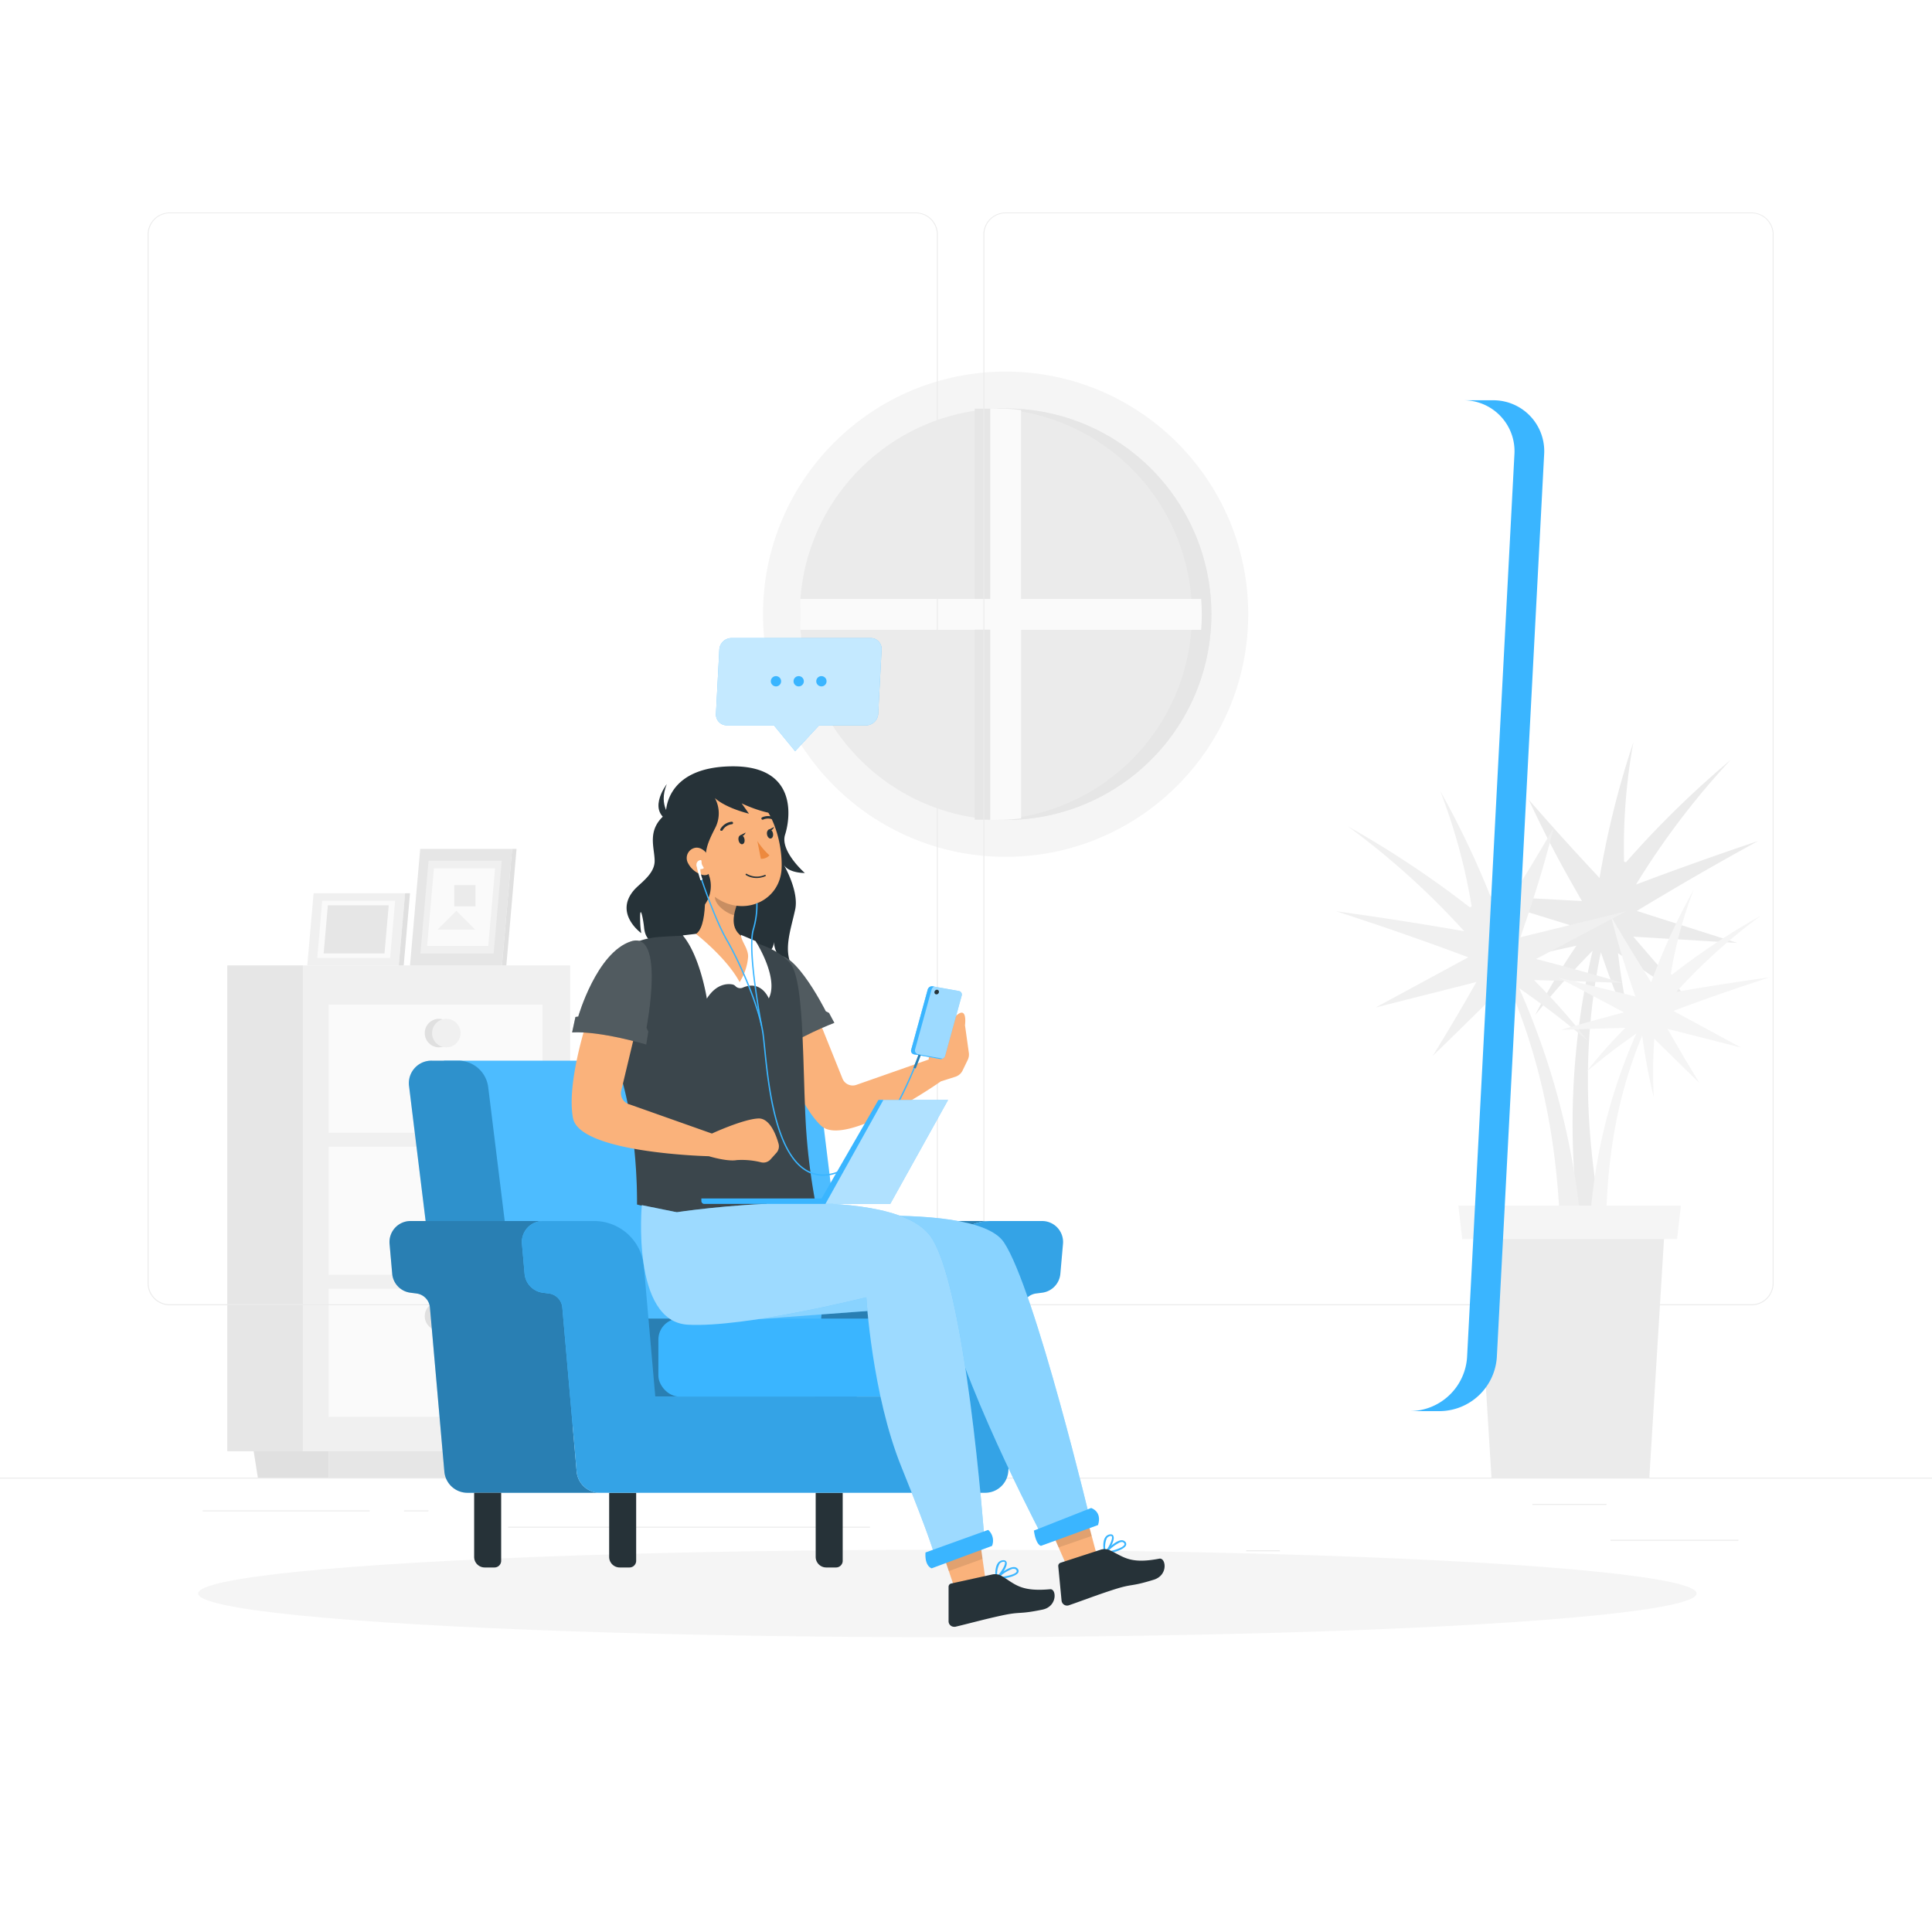 <svg class="animated" id="freepik_stories-calling" xmlns="http://www.w3.org/2000/svg" viewBox="0 0 500 500" version="1.1" xmlns:xlink="http://www.w3.org/1999/xlink" xmlns:svgjs="http://svgjs.com/svgjs"><style>svg#freepik_stories-calling:not(.animated) .animable {opacity: 0;}svg#freepik_stories-calling.animated #ely65gjs1udg {animation: 1s 1 forwards cubic-bezier(.36,-0.01,.5,1.38) slideUp;animation-delay: 0s;}svg#freepik_stories-calling.animated #elwk385fqb8b {animation: 1s 1 forwards cubic-bezier(.36,-0.01,.5,1.38) slideUp;animation-delay: 0.01s;opacity: 0}svg#freepik_stories-calling.animated #elsxp792eh5i {animation: 1s 1 forwards cubic-bezier(.36,-0.01,.5,1.38) slideUp;animation-delay: 0.021s;opacity: 0}svg#freepik_stories-calling.animated #el6jsp2pcpr73 {animation: 1s 1 forwards cubic-bezier(.36,-0.01,.5,1.38) slideUp;animation-delay: 0.031s;opacity: 0}svg#freepik_stories-calling.animated #elhw3d7mreua7 {animation: 1s 1 forwards cubic-bezier(.36,-0.01,.5,1.38) slideUp;animation-delay: 0.041s;opacity: 0}svg#freepik_stories-calling.animated #el2041fc7i42b {animation: 1s 1 forwards cubic-bezier(.36,-0.01,.5,1.38) slideUp;animation-delay: 0.052s;opacity: 0}svg#freepik_stories-calling.animated #elgwum6ir60ob {animation: 1s 1 forwards cubic-bezier(.36,-0.01,.5,1.38) slideUp;animation-delay: 0.062s;opacity: 0}svg#freepik_stories-calling.animated #elkgy1zst88k {animation: 1s 1 forwards cubic-bezier(.36,-0.01,.5,1.38) slideUp;animation-delay: 0.072s;opacity: 0}svg#freepik_stories-calling.animated #elvxjxsnl3zkh {animation: 1s 1 forwards cubic-bezier(.36,-0.01,.5,1.38) slideUp;animation-delay: 0.082s;opacity: 0}svg#freepik_stories-calling.animated #el7kf7e12yd02 {animation: 1s 1 forwards cubic-bezier(.36,-0.01,.5,1.38) slideUp;animation-delay: 0.093s;opacity: 0}svg#freepik_stories-calling.animated #el51mp33gp78g {animation: 1s 1 forwards cubic-bezier(.36,-0.01,.5,1.38) slideUp;animation-delay: 0.103s;opacity: 0}svg#freepik_stories-calling.animated #el305yb75m3z4 {animation: 1s 1 forwards cubic-bezier(.36,-0.01,.5,1.38) slideUp;animation-delay: 0.113s;opacity: 0}svg#freepik_stories-calling.animated #elttzwvb950eo {animation: 1s 1 forwards cubic-bezier(.36,-0.01,.5,1.38) slideUp;animation-delay: 0.124s;opacity: 0}svg#freepik_stories-calling.animated #elsoi31nxg42b {animation: 1s 1 forwards cubic-bezier(.36,-0.01,.5,1.38) slideUp;animation-delay: 0.134s;opacity: 0}svg#freepik_stories-calling.animated #ellzvj0d9j5as {animation: 1s 1 forwards cubic-bezier(.36,-0.01,.5,1.38) slideUp;animation-delay: 0.144s;opacity: 0}svg#freepik_stories-calling.animated #elvhcl5lz075 {animation: 1s 1 forwards cubic-bezier(.36,-0.01,.5,1.38) slideUp;animation-delay: 0.155s;opacity: 0}svg#freepik_stories-calling.animated #elcfd7r1a5xz5 {animation: 1s 1 forwards cubic-bezier(.36,-0.01,.5,1.38) slideUp;animation-delay: 0.165s;opacity: 0}svg#freepik_stories-calling.animated #elgfpsx3g5ct {animation: 1s 1 forwards cubic-bezier(.36,-0.01,.5,1.38) slideUp;animation-delay: 0.175s;opacity: 0}svg#freepik_stories-calling.animated #el1dvmc5szezs {animation: 1s 1 forwards cubic-bezier(.36,-0.01,.5,1.38) slideUp;animation-delay: 0.186s;opacity: 0}svg#freepik_stories-calling.animated #el2zaepinxwcb {animation: 1s 1 forwards cubic-bezier(.36,-0.01,.5,1.38) slideUp;animation-delay: 0.196s;opacity: 0}svg#freepik_stories-calling.animated #el4bq8u2hdbbu {animation: 1s 1 forwards cubic-bezier(.36,-0.01,.5,1.38) slideUp;animation-delay: 0.206s;opacity: 0}svg#freepik_stories-calling.animated #el4bm4vsstcax {animation: 1s 1 forwards cubic-bezier(.36,-0.01,.5,1.38) slideUp;animation-delay: 0.216s;opacity: 0}svg#freepik_stories-calling.animated #elsw8fp7if75 {animation: 1s 1 forwards cubic-bezier(.36,-0.01,.5,1.38) slideUp;animation-delay: 0.227s;opacity: 0}svg#freepik_stories-calling.animated #eltztwmh5rmmn {animation: 1s 1 forwards cubic-bezier(.36,-0.01,.5,1.38) slideUp;animation-delay: 0.237s;opacity: 0}svg#freepik_stories-calling.animated #elgom986bxzlp {animation: 1s 1 forwards cubic-bezier(.36,-0.01,.5,1.38) slideUp;animation-delay: 0.247s;opacity: 0}svg#freepik_stories-calling.animated #eljquk3s5qesp {animation: 1s 1 forwards cubic-bezier(.36,-0.01,.5,1.38) slideUp;animation-delay: 0.258s;opacity: 0}svg#freepik_stories-calling.animated #elzzlblw1leb9 {animation: 1s 1 forwards cubic-bezier(.36,-0.01,.5,1.38) slideUp;animation-delay: 0.268s;opacity: 0}svg#freepik_stories-calling.animated #elkkjqgfw4qps {animation: 1s 1 forwards cubic-bezier(.36,-0.01,.5,1.38) slideUp;animation-delay: 0.278s;opacity: 0}svg#freepik_stories-calling.animated #el8qegfnw47yw {animation: 1s 1 forwards cubic-bezier(.36,-0.01,.5,1.38) slideUp;animation-delay: 0.289s;opacity: 0}svg#freepik_stories-calling.animated #el9e704uwezhs {animation: 1s 1 forwards cubic-bezier(.36,-0.01,.5,1.38) slideUp;animation-delay: 0.299s;opacity: 0}svg#freepik_stories-calling.animated #elsb980mp6zi {animation: 1s 1 forwards cubic-bezier(.36,-0.01,.5,1.38) slideUp;animation-delay: 0.309s;opacity: 0}svg#freepik_stories-calling.animated #el1tb8rw24fsa {animation: 1s 1 forwards cubic-bezier(.36,-0.01,.5,1.38) slideUp;animation-delay: 0.32s;opacity: 0}svg#freepik_stories-calling.animated #el78qvbz914l8 {animation: 1s 1 forwards cubic-bezier(.36,-0.01,.5,1.38) slideUp;animation-delay: 0.33s;opacity: 0}svg#freepik_stories-calling.animated #elynlrm6n0jm {animation: 1s 1 forwards cubic-bezier(.36,-0.01,.5,1.38) slideUp;animation-delay: 0.34s;opacity: 0}svg#freepik_stories-calling.animated #elt0lwcc4y3o {animation: 1s 1 forwards cubic-bezier(.36,-0.01,.5,1.38) slideUp;animation-delay: 0.351s;opacity: 0}svg#freepik_stories-calling.animated #el2wpdonuqu4o {animation: 1s 1 forwards cubic-bezier(.36,-0.01,.5,1.38) slideUp;animation-delay: 0.361s;opacity: 0}svg#freepik_stories-calling.animated #elgkfw67b9mr9 {animation: 1s 1 forwards cubic-bezier(.36,-0.01,.5,1.38) slideUp;animation-delay: 0.371s;opacity: 0}svg#freepik_stories-calling.animated #elfkdb4cclz0h {animation: 1s 1 forwards cubic-bezier(.36,-0.01,.5,1.38) slideUp;animation-delay: 0.381s;opacity: 0}svg#freepik_stories-calling.animated #elawhxskrlbkq {animation: 1s 1 forwards cubic-bezier(.36,-0.01,.5,1.38) slideUp;animation-delay: 0.392s;opacity: 0}svg#freepik_stories-calling.animated #el3wzh4kgd9qu {animation: 1s 1 forwards cubic-bezier(.36,-0.01,.5,1.38) slideUp;animation-delay: 0.402s;opacity: 0}svg#freepik_stories-calling.animated #elzdj2ouy03w {animation: 1s 1 forwards cubic-bezier(.36,-0.01,.5,1.38) slideUp;animation-delay: 0.412s;opacity: 0}svg#freepik_stories-calling.animated #elre0ai3yhmg {animation: 1s 1 forwards cubic-bezier(.36,-0.01,.5,1.38) slideUp;animation-delay: 0.423s;opacity: 0}svg#freepik_stories-calling.animated #elo648e1np54o {animation: 1s 1 forwards cubic-bezier(.36,-0.01,.5,1.38) slideUp;animation-delay: 0.433s;opacity: 0}svg#freepik_stories-calling.animated #el5zbf6rypwut {animation: 1s 1 forwards cubic-bezier(.36,-0.01,.5,1.38) slideUp;animation-delay: 0.443s;opacity: 0}svg#freepik_stories-calling.animated #el68dm45eoxoj {animation: 1s 1 forwards cubic-bezier(.36,-0.01,.5,1.38) slideUp;animation-delay: 0.454s;opacity: 0}svg#freepik_stories-calling.animated #elvtytvdszn18 {animation: 1s 1 forwards cubic-bezier(.36,-0.01,.5,1.38) slideUp;animation-delay: 0.464s;opacity: 0}svg#freepik_stories-calling.animated #elp5yq66r91u8 {animation: 1s 1 forwards cubic-bezier(.36,-0.01,.5,1.38) slideUp;animation-delay: 0.474s;opacity: 0}svg#freepik_stories-calling.animated #elcwd06fjwfgt {animation: 1s 1 forwards cubic-bezier(.36,-0.01,.5,1.38) slideUp;animation-delay: 0.485s;opacity: 0}svg#freepik_stories-calling.animated #elc2msgnucazr {animation: 1s 1 forwards cubic-bezier(.36,-0.01,.5,1.38) slideUp;animation-delay: 0.495s;opacity: 0}svg#freepik_stories-calling.animated #eltvto4tc6spi {animation: 1s 1 forwards cubic-bezier(.36,-0.01,.5,1.38) slideUp;animation-delay: 0.505s;opacity: 0}svg#freepik_stories-calling.animated #elrl7sv811yw {animation: 1s 1 forwards cubic-bezier(.36,-0.01,.5,1.38) slideUp;animation-delay: 0.515s;opacity: 0}svg#freepik_stories-calling.animated #elxaxiib4gvmg {animation: 1s 1 forwards cubic-bezier(.36,-0.01,.5,1.38) slideUp;animation-delay: 0.526s;opacity: 0}svg#freepik_stories-calling.animated #el6ihsz0ibdkp {animation: 1s 1 forwards cubic-bezier(.36,-0.01,.5,1.38) slideUp;animation-delay: 0.536s;opacity: 0}svg#freepik_stories-calling.animated #elufd85f777qd {animation: 1s 1 forwards cubic-bezier(.36,-0.01,.5,1.38) slideUp;animation-delay: 0.546s;opacity: 0}svg#freepik_stories-calling.animated #elizvv8oqyf3l {animation: 1s 1 forwards cubic-bezier(.36,-0.01,.5,1.38) slideUp;animation-delay: 0.557s;opacity: 0}svg#freepik_stories-calling.animated #elozv32hv80o9 {animation: 1s 1 forwards cubic-bezier(.36,-0.01,.5,1.38) slideUp;animation-delay: 0.567s;opacity: 0}svg#freepik_stories-calling.animated #el9840jsvt2kl {animation: 1s 1 forwards cubic-bezier(.36,-0.01,.5,1.38) slideUp;animation-delay: 0.577s;opacity: 0}svg#freepik_stories-calling.animated #elzffpy8oejj {animation: 1s 1 forwards cubic-bezier(.36,-0.01,.5,1.38) slideUp;animation-delay: 0.588s;opacity: 0}svg#freepik_stories-calling.animated #elueokel3vns {animation: 1s 1 forwards cubic-bezier(.36,-0.01,.5,1.38) slideUp;animation-delay: 0.598s;opacity: 0}svg#freepik_stories-calling.animated #el7tjtvf1rg8n {animation: 1s 1 forwards cubic-bezier(.36,-0.01,.5,1.38) slideUp;animation-delay: 0.608s;opacity: 0}svg#freepik_stories-calling.animated #elsws04b52mub {animation: 1s 1 forwards cubic-bezier(.36,-0.01,.5,1.38) slideUp;animation-delay: 0.619s;opacity: 0}svg#freepik_stories-calling.animated #elhlsfc0r1oa {animation: 1s 1 forwards cubic-bezier(.36,-0.01,.5,1.38) slideUp;animation-delay: 0.629s;opacity: 0}svg#freepik_stories-calling.animated #eldjnml1at3l9 {animation: 1s 1 forwards cubic-bezier(.36,-0.01,.5,1.38) slideUp;animation-delay: 0.639s;opacity: 0}svg#freepik_stories-calling.animated #el6k4b6lnqgwl {animation: 1s 1 forwards cubic-bezier(.36,-0.01,.5,1.38) slideUp;animation-delay: 0.649s;opacity: 0}svg#freepik_stories-calling.animated #el80fqwqlkubk {animation: 1s 1 forwards cubic-bezier(.36,-0.01,.5,1.38) slideUp;animation-delay: 0.66s;opacity: 0}svg#freepik_stories-calling.animated #elhrlslzfeqoo {animation: 1s 1 forwards cubic-bezier(.36,-0.01,.5,1.38) slideUp;animation-delay: 0.67s;opacity: 0}svg#freepik_stories-calling.animated #ely1jbcc6vbso {animation: 1s 1 forwards cubic-bezier(.36,-0.01,.5,1.38) slideUp;animation-delay: 0.68s;opacity: 0}svg#freepik_stories-calling.animated #ellbn3wluim9k {animation: 1s 1 forwards cubic-bezier(.36,-0.01,.5,1.38) slideUp;animation-delay: 0.691s;opacity: 0}svg#freepik_stories-calling.animated #elu0avn9wvcp9 {animation: 1s 1 forwards cubic-bezier(.36,-0.01,.5,1.38) slideUp;animation-delay: 0.701s;opacity: 0}svg#freepik_stories-calling.animated #el6xzcan925ni {animation: 1s 1 forwards cubic-bezier(.36,-0.01,.5,1.38) slideUp;animation-delay: 0.711s;opacity: 0}svg#freepik_stories-calling.animated #elyhlnp4e2yra {animation: 1s 1 forwards cubic-bezier(.36,-0.01,.5,1.38) slideUp;animation-delay: 0.722s;opacity: 0}svg#freepik_stories-calling.animated #elrnc85rw6q1m {animation: 1s 1 forwards cubic-bezier(.36,-0.01,.5,1.38) slideUp;animation-delay: 0.732s;opacity: 0}svg#freepik_stories-calling.animated #elk590smqrkch {animation: 1s 1 forwards cubic-bezier(.36,-0.01,.5,1.38) slideUp;animation-delay: 0.742s;opacity: 0}svg#freepik_stories-calling.animated #el72t6yja3akr {animation: 1s 1 forwards cubic-bezier(.36,-0.01,.5,1.38) slideUp;animation-delay: 0.753s;opacity: 0}svg#freepik_stories-calling.animated #elo9qqdyvanf {animation: 1s 1 forwards cubic-bezier(.36,-0.01,.5,1.38) slideUp;animation-delay: 0.763s;opacity: 0}svg#freepik_stories-calling.animated #elvbyp862w5s {animation: 1s 1 forwards cubic-bezier(.36,-0.01,.5,1.38) slideUp;animation-delay: 0.773s;opacity: 0}svg#freepik_stories-calling.animated #el6h7jreoimfs {animation: 1s 1 forwards cubic-bezier(.36,-0.01,.5,1.38) slideUp;animation-delay: 0.784s;opacity: 0}svg#freepik_stories-calling.animated #elm1nfdwnpr4o {animation: 1s 1 forwards cubic-bezier(.36,-0.01,.5,1.38) slideUp;animation-delay: 0.794s;opacity: 0}svg#freepik_stories-calling.animated #el9wmo34m0r4v {animation: 1s 1 forwards cubic-bezier(.36,-0.01,.5,1.38) slideUp;animation-delay: 0.804s;opacity: 0}svg#freepik_stories-calling.animated #ellch7yth2xi {animation: 1s 1 forwards cubic-bezier(.36,-0.01,.5,1.38) slideUp;animation-delay: 0.814s;opacity: 0}svg#freepik_stories-calling.animated #el9p0agza39ts {animation: 1s 1 forwards cubic-bezier(.36,-0.01,.5,1.38) slideUp;animation-delay: 0.825s;opacity: 0}svg#freepik_stories-calling.animated #elqxi1tz6coy9 {animation: 1s 1 forwards cubic-bezier(.36,-0.01,.5,1.38) slideUp;animation-delay: 0.835s;opacity: 0}svg#freepik_stories-calling.animated #elqv4bg7758um {animation: 1s 1 forwards cubic-bezier(.36,-0.01,.5,1.38) slideUp;animation-delay: 0.845s;opacity: 0}svg#freepik_stories-calling.animated #elzyctei1vv0q {animation: 1s 1 forwards cubic-bezier(.36,-0.01,.5,1.38) slideUp;animation-delay: 0.856s;opacity: 0}svg#freepik_stories-calling.animated #el0eulrb6zwgmh {animation: 1s 1 forwards cubic-bezier(.36,-0.01,.5,1.38) slideUp;animation-delay: 0.866s;opacity: 0}svg#freepik_stories-calling.animated #el4uo53g51xr5 {animation: 1s 1 forwards cubic-bezier(.36,-0.01,.5,1.38) slideUp;animation-delay: 0.876s;opacity: 0}svg#freepik_stories-calling.animated #elswsvdgkxhc {animation: 1s 1 forwards cubic-bezier(.36,-0.01,.5,1.38) slideUp;animation-delay: 0.887s;opacity: 0}svg#freepik_stories-calling.animated #el2s80j4jxd5b {animation: 1s 1 forwards cubic-bezier(.36,-0.01,.5,1.38) slideUp;animation-delay: 0.897s;opacity: 0}svg#freepik_stories-calling.animated #el9h5mef1htxk {animation: 1s 1 forwards cubic-bezier(.36,-0.01,.5,1.38) slideUp;animation-delay: 0.907s;opacity: 0}svg#freepik_stories-calling.animated #el56up7vnua9e {animation: 1s 1 forwards cubic-bezier(.36,-0.01,.5,1.38) slideUp;animation-delay: 0.918s;opacity: 0}svg#freepik_stories-calling.animated #elfmmvfd6we {animation: 1s 1 forwards cubic-bezier(.36,-0.01,.5,1.38) slideUp;animation-delay: 0.928s;opacity: 0}svg#freepik_stories-calling.animated #elgm80ac1uw34 {animation: 1s 1 forwards cubic-bezier(.36,-0.01,.5,1.38) slideUp;animation-delay: 0.938s;opacity: 0}svg#freepik_stories-calling.animated #el0kbnj3fx366 {animation: 1s 1 forwards cubic-bezier(.36,-0.01,.5,1.38) slideUp;animation-delay: 0.948s;opacity: 0}svg#freepik_stories-calling.animated #el6h2djubzfgc {animation: 1s 1 forwards cubic-bezier(.36,-0.01,.5,1.38) slideUp;animation-delay: 0.959s;opacity: 0}svg#freepik_stories-calling.animated #elfoyigxspdx {animation: 1s 1 forwards cubic-bezier(.36,-0.01,.5,1.38) slideUp;animation-delay: 0.969s;opacity: 0}svg#freepik_stories-calling.animated #el5oqcqu0gfp {animation: 1s 1 forwards cubic-bezier(.36,-0.01,.5,1.38) slideUp;animation-delay: 0.979s;opacity: 0}svg#freepik_stories-calling.animated #el8wal2s0iapy {animation: 1s 1 forwards cubic-bezier(.36,-0.01,.5,1.38) slideUp;animation-delay: 0.99s;opacity: 0}svg#freepik_stories-calling.animated #freepik--Device--inject-2 {animation: 1s 1 forwards cubic-bezier(.36,-0.01,.5,1.38) slideUp,1.5s Infinite  linear shake;animation-delay: 0s,1s;}svg#freepik_stories-calling.animated #freepik--Character--inject-2 {animation: 1s 1 forwards cubic-bezier(.36,-0.01,.5,1.38) slideLeft,1.5s Infinite  linear floating;animation-delay: 0s,1s;}            @keyframes slideUp {                0% {                    opacity: 0;                    transform: translateY(30px);                }                100% {                    opacity: 1;                    transform: inherit;                }            }                    @keyframes shake {                10%, 90% {                    transform: translate3d(-1px, 0, 0);                  }                  20%, 80% {                    transform: translate3d(2px, 0, 0);                  }                  30%, 50%, 70% {                    transform: translate3d(-4px, 0, 0);                  }                  40%, 60% {                    transform: translate3d(4px, 0, 0);                  }            }                    @keyframes slideLeft {                0% {                    opacity: 0;                    transform: translateX(-30px);                }                100% {                    opacity: 1;                    transform: translateX(0);                }            }                    @keyframes floating {                0% {                    opacity: 1;                    transform: translateY(0px);                }                50% {                    transform: translateY(-10px);                }                100% {                    opacity: 1;                    transform: translateY(0px);                }            }        </style><g id="freepik--background-complete--inject-2" class="animable" style="transform-origin: 250px 228.23px;"><path d="M406.46,239.47l-25.14-7.77,28.08,1.48c-6.16-10.71-8.92-16-13.79-26.26,7,8,10.68,12.06,18.35,20.3a232.59,232.59,0,0,1,8.75-35.09,150.91,150.91,0,0,0-2.4,30.89l.52.1a251.17,251.17,0,0,1,27.05-26.45,203.1,203.1,0,0,0-24.49,32.25Q439.08,223,455,217.65c-10.65,5.82-21,11.8-31.4,18.1l26,8.28-26.89-1.62c5.66,6.63,8.6,10,14.7,16.7-7.56-5-11.29-7.48-18.67-12.43a171.65,171.65,0,0,0,3.7,20.53c-3.68-8.38-5.3-12.55-8.14-20.78-5.27,25.25-3.91,49.72,1.2,74.82l-6.33-1.14a196.48,196.48,0,0,1,3-74.08c-6.37,6.58-9.35,9.91-14.87,16.64A170,170,0,0,1,408,244.73c-9.05,2-13.54,3-22.41,5C393.7,245.59,397.88,243.53,406.46,239.47Z" style="fill: rgb(235, 235, 235); transform-origin: 418.16px 256.69px;" id="el5i70roo1xyl" class="animable"></path><path d="M397.54,248.19l23.25-12.33-27.31,6.7c4-11.67,5.77-17.37,8.65-28.37-5.4,9.17-8.25,13.85-14.25,23.37a231.25,231.25,0,0,0-15.14-32.84,151,151,0,0,1,8.13,29.9l-.5.19a251.79,251.79,0,0,0-31.51-20.93A202.58,202.58,0,0,1,378.94,241c-11-1.93-22.09-3.65-33.17-5.17,11.55,3.73,22.87,7.66,34.22,11.92l-24,13,26.11-6.61c-4.32,7.57-6.58,11.4-11.32,19.15,6.49-6.32,9.7-9.46,16-15.7a170.19,170.19,0,0,1,.2,20.86c2.05-8.92,2.87-13.32,4.11-21.94,9.9,23.83,13.13,48.13,12.8,73.74l6-2.3a196.53,196.53,0,0,0-16.74-72.22c7.48,5.26,11,8,17.71,13.56A170,170,0,0,0,397,253.64c9.26.26,13.86.41,22.95.74C411.22,251.82,406.73,250.58,397.54,248.19Z" style="fill: rgb(240, 240, 240); transform-origin: 383.28px 267.485px;" id="el3cl0952wpzb" class="animable"></path><path d="M420.28,262l-16.95-9,19.91,4.89c-2.95-8.51-4.21-12.67-6.3-20.69,3.93,6.68,6,10.1,10.38,17a169.49,169.49,0,0,1,11-23.94,110.36,110.36,0,0,0-5.92,21.8l.36.14a182.33,182.33,0,0,1,23-15.26,147.39,147.39,0,0,0-21.93,19.76q12-2.1,24.18-3.77c-8.41,2.72-16.67,5.59-24.95,8.69l17.5,9.47-19-4.82c3.15,5.52,4.8,8.31,8.25,14-4.73-4.6-7.07-6.89-11.68-11.44a124.05,124.05,0,0,0-.14,15.21c-1.5-6.51-2.09-9.72-3-16-7.22,17.37-9.57,35.09-9.33,53.76l-4.37-1.68a143,143,0,0,1,12.2-52.65c-5.45,3.84-8,5.82-12.91,9.89A124,124,0,0,1,420.65,266c-6.76.19-10.1.3-16.73.54C410.31,264.68,413.59,263.77,420.28,262Z" style="fill: rgb(245, 245, 245); transform-origin: 430.67px 276.03px;" id="elyzcu6z403e" class="animable"></path><polygon points="426.85 382.4 385.99 382.4 381.99 317.31 430.85 317.31 426.85 382.4" style="fill: rgb(235, 235, 235); transform-origin: 406.42px 349.855px;" id="elt9ti1p8xgt" class="animable"></polygon><polygon points="434.02 320.67 378.42 320.67 377.42 312.01 435.02 312.01 434.02 320.67" style="fill: rgb(245, 245, 245); transform-origin: 406.22px 316.34px;" id="elj78qxnj5o2s" class="animable"></polygon><g id="elo1bb1kbo8nf"><circle cx="260.25" cy="158.96" r="62.79" style="fill: rgb(245, 245, 245); transform-origin: 260.25px 158.96px; transform: rotate(-45deg);" class="animable"></circle></g><circle cx="260.25" cy="158.96" r="53.25" style="fill: rgb(235, 235, 235); transform-origin: 260.25px 158.96px;" id="elng9mlcx6flj" class="animable"></circle><path d="M260.25,105.71c-.83,0-1.67,0-2.5.06a53.25,53.25,0,0,1,0,106.38c.83,0,1.67.06,2.5.06a53.25,53.25,0,0,0,0-106.5Z" style="fill: rgb(230, 230, 230); transform-origin: 285.625px 158.96px;" id="el64o1sczot6v" class="animable"></path><path d="M260.27,212.15h0c1.35-.07,2.68-.19,4-.35V163h46.59c.1-1.32.16-2.65.16-4s-.06-2.68-.16-4H264.25V106.13c-1.32-.17-2.65-.29-4-.36h-4V155H207.07v8h49.18v49.19Z" style="fill: rgb(250, 250, 250); transform-origin: 259.045px 158.98px;" id="elcb75eng0vwr" class="animable"></path><rect x="252.25" y="105.77" width="4" height="49.19" style="fill: rgb(230, 230, 230); transform-origin: 254.25px 130.365px;" id="el52x2n9qpq8v" class="animable"></rect><rect x="252.25" y="162.96" width="4" height="49.19" style="fill: rgb(230, 230, 230); transform-origin: 254.25px 187.555px;" id="elo5fuurmm3h" class="animable"></rect><g id="el197q73sdlaj"><rect x="78.39" y="249.85" width="69.17" height="125.73" style="fill: rgb(240, 240, 240); transform-origin: 112.975px 312.715px; transform: rotate(180deg);" class="animable"></rect></g><g id="elcism4v92jdv"><rect x="58.82" y="249.85" width="19.57" height="125.73" style="fill: rgb(230, 230, 230); transform-origin: 68.605px 312.715px; transform: rotate(180deg);" class="animable"></rect></g><g id="elz151rye3w8j"><rect x="85.05" y="259.98" width="55.33" height="33.15" style="fill: rgb(250, 250, 250); transform-origin: 112.715px 276.555px; transform: rotate(180deg);" class="animable"></rect></g><g id="ela0c73j5wt4t"><rect x="85.05" y="296.76" width="55.33" height="33.15" style="fill: rgb(250, 250, 250); transform-origin: 112.715px 313.335px; transform: rotate(180deg);" class="animable"></rect></g><g id="elj1tb49wbamf"><rect x="85.05" y="333.53" width="55.33" height="33.15" style="fill: rgb(250, 250, 250); transform-origin: 112.715px 350.105px; transform: rotate(180deg);" class="animable"></rect></g><polygon points="85.05 382.4 139.31 382.4 140.38 375.57 85.05 375.57 85.05 382.4" style="fill: rgb(230, 230, 230); transform-origin: 112.715px 378.985px;" id="elctqf91e4xed" class="animable"></polygon><polygon points="66.73 382.4 85.05 382.4 85.05 375.57 65.65 375.57 66.73 382.4" style="fill: rgb(224, 224, 224); transform-origin: 75.35px 378.985px;" id="elzurd61m52z8" class="animable"></polygon><polygon points="103.2 249.85 104.84 231.18 81.16 231.18 79.52 249.85 103.2 249.85" style="fill: rgb(240, 240, 240); transform-origin: 92.18px 240.515px;" id="elkz9df95n4bm" class="animable"></polygon><polygon points="103.2 249.85 104.84 231.18 106.11 231.18 104.48 249.85 103.2 249.85" style="fill: rgb(224, 224, 224); transform-origin: 104.655px 240.515px;" id="elpdamd3uwa7" class="animable"></polygon><polygon points="100.96 247.95 102.26 233.09 83.4 233.09 82.1 247.95 100.96 247.95" style="fill: rgb(250, 250, 250); transform-origin: 92.18px 240.52px;" id="el4kud5oi10ud" class="animable"></polygon><polygon points="99.51 246.73 100.6 234.31 84.85 234.31 83.76 246.73 99.51 246.73" style="fill: rgb(230, 230, 230); transform-origin: 92.18px 240.52px;" id="el9fqpdn4pypv" class="animable"></polygon><circle cx="113.61" cy="267.36" r="3.69" style="fill: rgb(224, 224, 224); transform-origin: 113.61px 267.36px;" id="el318hkcj1ow6" class="animable"></circle><circle cx="115.51" cy="267.36" r="3.69" style="fill: rgb(240, 240, 240); transform-origin: 115.51px 267.36px;" id="el6fb3em7l2xk" class="animable"></circle><circle cx="113.61" cy="303.99" r="3.69" style="fill: rgb(224, 224, 224); transform-origin: 113.61px 303.99px;" id="elbn0xzhwwtx7" class="animable"></circle><circle cx="115.51" cy="303.99" r="3.69" style="fill: rgb(240, 240, 240); transform-origin: 115.51px 303.99px;" id="elhr7djm6n49h" class="animable"></circle><circle cx="113.61" cy="340.62" r="3.69" style="fill: rgb(224, 224, 224); transform-origin: 113.61px 340.62px;" id="elmzjrkbgfkt" class="animable"></circle><circle cx="115.51" cy="340.62" r="3.69" style="fill: rgb(240, 240, 240); transform-origin: 115.51px 340.62px;" id="elchg1gzqf0dg" class="animable"></circle><polygon points="129.9 249.85 106.11 249.85 108.75 219.69 132.54 219.69 129.9 249.85" style="fill: rgb(230, 230, 230); transform-origin: 119.325px 234.77px;" id="elkhq9fy58fy" class="animable"></polygon><polygon points="129.9 249.85 131.04 249.85 133.68 219.69 132.54 219.69 129.9 249.85" style="fill: rgb(224, 224, 224); transform-origin: 131.79px 234.77px;" id="els7m5yepdmld" class="animable"></polygon><polygon points="127.75 246.78 108.81 246.78 110.91 222.76 129.85 222.76 127.75 246.78" style="fill: rgb(240, 240, 240); transform-origin: 119.33px 234.77px;" id="elby8npeg4j8u" class="animable"></polygon><polygon points="126.36 244.8 110.54 244.8 112.3 224.74 128.12 224.74 126.36 244.8" style="fill: rgb(250, 250, 250); transform-origin: 119.33px 234.77px;" id="eledprcs02e3t" class="animable"></polygon><g id="el4gnua2js8a"><rect x="117.56" y="229.07" width="5.5" height="5.5" style="fill: rgb(235, 235, 235); transform-origin: 120.31px 231.82px; transform: rotate(-135deg);" class="animable"></rect></g><polygon points="122.97 240.58 118.11 235.71 113.24 240.58 122.97 240.58" style="fill: rgb(240, 240, 240); transform-origin: 118.105px 238.145px;" id="el582mdtkpnod" class="animable"></polygon><rect x="416.78" y="398.49" width="33.12" height="0.25" style="fill: rgb(235, 235, 235); transform-origin: 433.34px 398.615px;" id="elory2ahqzh1" class="animable"></rect><rect x="322.53" y="401.21" width="8.69" height="0.25" style="fill: rgb(235, 235, 235); transform-origin: 326.875px 401.335px;" id="elo9kdymaubr" class="animable"></rect><rect x="396.59" y="389.21" width="19.19" height="0.25" style="fill: rgb(235, 235, 235); transform-origin: 406.185px 389.335px;" id="ele5uyyykrb4t" class="animable"></rect><rect x="52.46" y="390.89" width="43.19" height="0.25" style="fill: rgb(235, 235, 235); transform-origin: 74.055px 391.015px;" id="el05r764i33fiw" class="animable"></rect><rect x="104.56" y="390.89" width="6.33" height="0.25" style="fill: rgb(235, 235, 235); transform-origin: 107.725px 391.015px;" id="ele5wry95oo8s" class="animable"></rect><rect x="131.47" y="395.11" width="93.68" height="0.25" style="fill: rgb(235, 235, 235); transform-origin: 178.31px 395.235px;" id="elp5zsaa1dwcp" class="animable"></rect><path d="M237,337.8H43.92a5.71,5.71,0,0,1-5.71-5.71V60.66A5.71,5.71,0,0,1,43.92,55H237a5.71,5.71,0,0,1,5.71,5.71V332.09A5.71,5.71,0,0,1,237,337.8ZM43.92,55.2a5.47,5.47,0,0,0-5.46,5.46V332.09a5.47,5.47,0,0,0,5.46,5.46H237a5.47,5.47,0,0,0,5.46-5.46V60.66A5.47,5.47,0,0,0,237,55.2Z" style="fill: rgb(235, 235, 235); transform-origin: 140.46px 196.4px;" id="eloacfjupq3cn" class="animable"></path><path d="M453.31,337.8H260.21a5.72,5.72,0,0,1-5.71-5.71V60.66A5.72,5.72,0,0,1,260.21,55h193.1A5.71,5.71,0,0,1,459,60.66V332.09A5.71,5.71,0,0,1,453.31,337.8ZM260.21,55.2a5.47,5.47,0,0,0-5.46,5.46V332.09a5.47,5.47,0,0,0,5.46,5.46h193.1a5.47,5.47,0,0,0,5.46-5.46V60.66a5.47,5.47,0,0,0-5.46-5.46Z" style="fill: rgb(235, 235, 235); transform-origin: 356.75px 196.4px;" id="elqamgfoip6j" class="animable"></path><rect y="382.4" width="500" height="0.25" style="fill: rgb(235, 235, 235); transform-origin: 250px 382.525px;" id="elag7ulmc3v4g" class="animable"></rect></g><g id="freepik--Shadow--inject-2" class="animable" style="transform-origin: 245.18px 412.39px;"><ellipse id="freepik--path--inject-2" cx="245.18" cy="412.39" rx="193.89" ry="11.32" style="fill: rgb(245, 245, 245); transform-origin: 245.18px 412.39px;" class="animable"></ellipse></g><g id="freepik--Device--inject-2" class="animable" style="transform-origin: 331.221px 231.54px;"><path d="M386.33,103.59h-7.69a13.18,13.18,0,0,1,13.29,14L379.68,351.2a14.93,14.93,0,0,1-14.75,14h7.69a14.94,14.94,0,0,0,14.76-14l12.24-233.58A13.17,13.17,0,0,0,386.33,103.59Z" style="fill: rgb(58, 181, 255); transform-origin: 382.289px 234.395px;" id="ely65gjs1udg" class="animable"></path><g id="elwk385fqb8b"><path d="M386.33,103.59h-7.69a13.18,13.18,0,0,1,13.29,14L379.68,351.2a14.93,14.93,0,0,1-14.75,14h7.69a14.94,14.94,0,0,0,14.76-14l12.24-233.58A13.17,13.17,0,0,0,386.33,103.59Z" style="fill: rgb(255, 255, 255); opacity: 0.1; transform-origin: 382.289px 234.395px;" class="animable"></path></g><path d="M370.33,365.22H276.11a13.16,13.16,0,0,1-13.29-14l12.24-233.58a15,15,0,0,1,14.76-14H384a13.18,13.18,0,0,1,13.29,14L385.08,351.2A14.93,14.93,0,0,1,370.33,365.22Z" style="fill: rgb(58, 181, 255); transform-origin: 330.054px 234.43px;" id="elsxp792eh5i" class="animable"></path><g id="el6jsp2pcpr73"><path d="M370.33,365.22H276.11a13.16,13.16,0,0,1-13.29-14l12.24-233.58a15,15,0,0,1,14.76-14H384a13.18,13.18,0,0,1,13.29,14L385.08,351.2A14.93,14.93,0,0,1,370.33,365.22Z" style="fill: rgb(255, 255, 255); opacity: 0.4; transform-origin: 330.054px 234.43px;" class="animable"></path></g><path d="M326.05,99.06h15.69c.77,0,.87-1.2.1-1.2H326.16c-.77,0-.88,1.2-.11,1.2Z" style="fill: rgb(58, 181, 255); transform-origin: 333.947px 98.46px;" id="elhw3d7mreua7" class="animable"></path><path d="M347.48,99.06H352c.77,0,.87-1.2.1-1.2h-4.5c-.78,0-.88,1.2-.11,1.2Z" style="fill: rgb(58, 181, 255); transform-origin: 349.796px 98.46px;" id="el2041fc7i42b" class="animable"></path><g id="elgwum6ir60ob"><g style="opacity: 0.3; transform-origin: 333.947px 98.46px;" class="animable"><path d="M326.05,99.06h15.69c.77,0,.87-1.2.1-1.2H326.16c-.77,0-.88,1.2-.11,1.2Z" style="fill: rgb(255, 255, 255); transform-origin: 333.947px 98.46px;" id="el1oza157pz6k" class="animable"></path></g></g><g id="elkgy1zst88k"><g style="opacity: 0.3; transform-origin: 349.796px 98.46px;" class="animable"><path d="M347.48,99.06H352c.77,0,.87-1.2.1-1.2h-4.5c-.78,0-.88,1.2-.11,1.2Z" style="fill: rgb(255, 255, 255); transform-origin: 349.796px 98.46px;" id="el8zht6s5rcfv" class="animable"></path></g></g><path d="M290.15,108.09a10.41,10.41,0,0,0-10.26,9.76L267.65,351.44a8.66,8.66,0,0,0,8.79,9.28h94.22A10.4,10.4,0,0,0,380.92,351l12.25-233.58a8.69,8.69,0,0,0-8.8-9.29Z" style="fill: rgb(58, 181, 255); transform-origin: 330.409px 234.406px;" id="elvxjxsnl3zkh" class="animable"></path><path d="M337.44,332.19A12.57,12.57,0,0,1,325,344a11.08,11.08,0,0,1-11.18-11.8,12.58,12.58,0,0,1,12.42-11.8A11.09,11.09,0,0,1,337.44,332.19Z" style="fill: rgb(255, 255, 255); transform-origin: 325.629px 332.2px;" id="el7kf7e12yd02" class="animable"></path><path d="M332.93,331.12c-3.48-2.43-10.73-2.43-14.47,0a3,3,0,0,0-2.48,2.79c-.08,1.57,6.43,1.57,6.51,0a2.68,2.68,0,0,0-.55-1.78,17.79,17.79,0,0,1,7.41,0,2.91,2.91,0,0,0-.74,1.78c-.08,1.57,6.43,1.57,6.51,0A2.67,2.67,0,0,0,332.93,331.12Z" style="fill: rgb(58, 181, 255); transform-origin: 325.552px 332.193px;" id="el51mp33gp78g" class="animable"></path><g id="el305yb75m3z4"><path d="M332.93,331.12c-3.48-2.43-10.73-2.43-14.47,0a3,3,0,0,0-2.48,2.79c-.08,1.57,6.43,1.57,6.51,0a2.68,2.68,0,0,0-.55-1.78,17.79,17.79,0,0,1,7.41,0,2.91,2.91,0,0,0-.74,1.78c-.08,1.57,6.43,1.57,6.51,0A2.67,2.67,0,0,0,332.93,331.12Z" style="opacity: 0.2; transform-origin: 325.552px 332.193px;" class="animable"></path></g><path d="M325.28,194.61c0,.88-.65,1.39-1.65,1.39a1.42,1.42,0,0,1-1.48-.85l0-.13-.69.4,0,.1a2.12,2.12,0,0,0,2.14,1.24,2.25,2.25,0,0,0,2.48-2.15l.28-5.2h-.79Z" style="fill: rgb(255, 255, 255); transform-origin: 323.91px 193.091px;" id="elttzwvb950eo" class="animable"></path><path d="M329.89,191.29A2.9,2.9,0,0,0,327,194a2.55,2.55,0,0,0,2.61,2.73,2.89,2.89,0,0,0,2.88-2.73A2.55,2.55,0,0,0,329.89,191.29Zm-.25,4.74a1.85,1.85,0,0,1-1.88-2,2.1,2.1,0,0,1,2.09-2,1.85,1.85,0,0,1,1.88,2A2.1,2.1,0,0,1,329.64,196Z" style="fill: rgb(255, 255, 255); transform-origin: 329.744px 194.01px;" id="elsoi31nxg42b" class="animable"></path><path d="M336,191.29a2.13,2.13,0,0,0-1.7.76l.14-2.64h-.75l-.38,7.24h.75l.14-2.76c.06-1.17.71-1.87,1.72-1.87a1.2,1.2,0,0,1,1.28,1.4l-.17,3.23h.76l.17-3.23A1.86,1.86,0,0,0,336,191.29Z" style="fill: rgb(255, 255, 255); transform-origin: 335.645px 193.03px;" id="ellzvj0d9j5as" class="animable"></path><path d="M341.64,191.29a2.13,2.13,0,0,0-1.7.76l0-.65h-.75l-.27,5.25h.75l.14-2.76c.06-1.17.71-1.87,1.72-1.87a1.2,1.2,0,0,1,1.28,1.4l-.17,3.23h.76l.17-3.23A1.86,1.86,0,0,0,341.64,191.29Z" style="fill: rgb(255, 255, 255); transform-origin: 341.255px 193.969px;" id="elvhcl5lz075" class="animable"></path><g id="elcfd7r1a5xz5"><ellipse cx="334.31" cy="159.96" rx="22" ry="20.88" style="fill: rgb(255, 255, 255); transform-origin: 334.31px 159.96px; transform: rotate(-44.25deg);" class="animable"></ellipse></g><g id="elgfpsx3g5ct"><ellipse cx="334.31" cy="159.96" rx="20.32" ry="19.28" style="fill: rgb(58, 181, 255); transform-origin: 334.31px 159.96px; transform: rotate(-44.25deg);" class="animable"></ellipse></g><g id="el1dvmc5szezs"><ellipse cx="334.31" cy="159.96" rx="20.32" ry="19.28" style="fill: rgb(255, 255, 255); opacity: 0.7; transform-origin: 334.31px 159.96px; transform: rotate(-44.25deg);" class="animable"></ellipse></g><g id="el2zaepinxwcb"><path d="M333.27,179.75a21,21,0,0,0,17-8.94c-4.38-3.76-13.48-.2-18.32.91-3.68.85-6.51,3.55-8.17,5.55A19,19,0,0,0,333.27,179.75Z" style="fill: rgb(255, 255, 255); opacity: 0.7; transform-origin: 337.025px 174.439px;" class="animable"></path></g><path d="M328.22,150.51s-5.64-1.74-8.26,2.79l4.22-.89s-3.39,2.3-.14,8c0,0-.85-5,2.84-6S328.22,150.51,328.22,150.51Z" style="fill: rgb(38, 50, 56); transform-origin: 324.459px 155.296px;" id="el4bq8u2hdbbu" class="animable"></path><g id="el4bm4vsstcax"><path d="M328.22,150.51s-5.64-1.74-8.26,2.79l4.22-.89s-3.39,2.3-.14,8c0,0-.85-5,2.84-6S328.22,150.51,328.22,150.51Z" style="opacity: 0.3; transform-origin: 324.459px 155.296px;" class="animable"></path></g><path d="M330.8,174.47a4.29,4.29,0,0,1,1.25-2.45,3.66,3.66,0,0,0-.78-2.4l8.06-6.43c.3,3.23.55,5.78,2.17,6.76-1.41,1.78-4,5-7.58,6.29S330.65,175.93,330.8,174.47Z" style="fill: rgb(181, 91, 82); transform-origin: 336.11px 169.952px;" id="elsw8fp7if75" class="animable"></path><g id="eltztwmh5rmmn"><path d="M332,171.68c5.15-.8,6.51-6.57,6.51-6.57l-4.77,2.52-2.5,2A3.61,3.61,0,0,1,332,171.68Z" style="opacity: 0.1; transform-origin: 334.875px 168.395px;" class="animable"></path></g><path d="M339.67,155.74c.31,4.89.4,8.23-2.34,10.93-5.46,5.38-9.37,3.53-11.26-1-1.68-4.1-1.9-11.41,2.94-14.41S339.36,150.84,339.67,155.74Z" style="fill: rgb(181, 91, 82); transform-origin: 332.403px 159.97px;" id="elgom986bxzlp" class="animable"></path><path d="M329.68,158.83c-.07-.42.11-.81.38-.87s.56.24.63.66-.1.81-.38.87S329.75,159.25,329.68,158.83Z" style="fill: rgb(38, 50, 56); transform-origin: 330.185px 158.725px;" id="eljquk3s5qesp" class="animable"></path><path d="M326.31,159.63c.07.42-.11.81-.36.85s-.56-.24-.62-.66.1-.81.36-.85S326.25,159.21,326.31,159.63Z" style="fill: rgb(38, 50, 56); transform-origin: 325.821px 159.725px;" id="elzzlblw1leb9" class="animable"></path><path d="M327.83,159.67l.58,3.53a4.17,4.17,0,0,1-1.25.31.44.44,0,0,1-.46-.46.46.46,0,0,1,.09-.27A8.93,8.93,0,0,0,327.83,159.67Z" style="fill: rgb(160, 39, 36); transform-origin: 327.555px 161.59px;" id="elkkjqgfw4qps" class="animable"></path><path d="M332.79,157a.16.16,0,0,0,.11-.05.23.23,0,0,0,0-.34h0a2.44,2.44,0,0,0-2.21-.62.26.26,0,0,0-.2.3h0a.26.26,0,0,0,.3.18h0a2,2,0,0,1,1.74.51A.22.22,0,0,0,332.79,157Z" style="fill: rgb(38, 50, 56); transform-origin: 331.73px 156.483px;" id="el8qegfnw47yw" class="animable"></path><path d="M324.44,158.83a.3.3,0,0,0,.19-.16,2.12,2.12,0,0,1,1.39-1.25.28.28,0,0,0,.21-.3.26.26,0,0,0-.29-.2,2.67,2.67,0,0,0-1.77,1.57.23.23,0,0,0,.1.32h0A.29.29,0,0,0,324.44,158.83Z" style="fill: rgb(38, 50, 56); transform-origin: 325.186px 157.876px;" id="el9e704uwezhs" class="animable"></path><path d="M326.88,165.19a37.73,37.73,0,0,1,6.67-2,4.32,4.32,0,0,1-3.71,3.66,2.24,2.24,0,0,1-2.91-1.46C326.91,165.33,326.9,165.26,326.88,165.19Z" style="fill: rgb(38, 50, 56); transform-origin: 330.215px 165.087px;" id="elsb980mp6zi" class="animable"></path><path d="M330.79,165.4a5.05,5.05,0,0,0-2.64,1.38,2.83,2.83,0,0,0,1.68.06,4.94,4.94,0,0,0,2.63-1.37A2.72,2.72,0,0,0,330.79,165.4Z" style="fill: rgb(160, 39, 36); transform-origin: 330.305px 166.12px;" id="el1tb8rw24fsa" class="animable"></path><path d="M327.1,165.1a1,1,0,0,0,.92.55,30.44,30.44,0,0,0,4.33-1.42,1.56,1.56,0,0,0,1-1A44,44,0,0,0,327.1,165.1Z" style="fill: rgb(255, 255, 255); transform-origin: 330.225px 164.44px;" id="el78qvbz914l8" class="animable"></path><path d="M338.66,161.82s-6.27-3.37-2.77-7.39,6.72.53,6.14,3.53A5.25,5.25,0,0,1,338.66,161.82Z" style="fill: rgb(38, 50, 56); transform-origin: 338.463px 157.333px;" id="elynlrm6n0jm" class="animable"></path><g id="elt0lwcc4y3o"><path d="M338.66,161.82s-6.27-3.37-2.77-7.39,6.72.53,6.14,3.53A5.25,5.25,0,0,1,338.66,161.82Z" style="opacity: 0.2; transform-origin: 338.463px 157.333px;" class="animable"></path></g><path d="M342.41,160.52a5.39,5.39,0,0,1-2.78,2.78c-1.65.71-2.64-.68-2.32-2.32.29-1.49,1.5-3.64,3.22-3.65a2.14,2.14,0,0,1,2.12,2.3A2.31,2.31,0,0,1,342.41,160.52Z" style="fill: rgb(181, 91, 82); transform-origin: 339.953px 160.41px;" id="el2wpdonuqu4o" class="animable"></path><path d="M331.13,146.71s-7-2.61-7.29,2.78,9.89,7.69,13.64,7.51,5.33,1,5.33,1,.27-4.41-.88-6.2S340.38,144.45,331.13,146.71Z" style="fill: rgb(38, 50, 56); transform-origin: 333.336px 152.039px;" id="elgkfw67b9mr9" class="animable"></path><path d="M321.07,125.54a3,3,0,0,1,3.06-2.89,2.56,2.56,0,0,1,2.33,1.35l-.38.21a2.16,2.16,0,0,0-2-1.15,2.57,2.57,0,0,0-2.61,2.48,2.27,2.27,0,0,0,2.35,2.48,2.41,2.41,0,0,0,2.1-1.18l.37.22a2.92,2.92,0,0,1-2.49,1.37A2.67,2.67,0,0,1,321.07,125.54Z" style="fill: rgb(255, 255, 255); transform-origin: 323.76px 125.54px;" id="elfkdb4cclz0h" class="animable"></path><path d="M331.27,124.34l-.21,4h-.41l.05-.9a2.06,2.06,0,0,1-1.77,1,1.94,1.94,0,0,1-2-2.09,2.2,2.2,0,0,1,2.18-2.09,1.8,1.8,0,0,1,1.66,1l.05-.9Zm-.51,2a1.58,1.58,0,0,0-1.6-1.7,1.8,1.8,0,0,0-1.79,1.7A1.58,1.58,0,0,0,329,128,1.79,1.79,0,0,0,330.76,126.34Z" style="fill: rgb(255, 255, 255); transform-origin: 329.097px 126.35px;" id="elawhxskrlbkq" class="animable"></path><path d="M332.6,122.5h.4l-.31,5.84h-.4Z" style="fill: rgb(255, 255, 255); transform-origin: 332.645px 125.42px;" id="el3wzh4kgd9qu" class="animable"></path><path d="M334.23,122.5h.4l-.31,5.84h-.4Z" style="fill: rgb(255, 255, 255); transform-origin: 334.275px 125.42px;" id="elzdj2ouy03w" class="animable"></path><path d="M335.71,123.05a.35.35,0,0,1,.34-.31.3.3,0,0,1,.3.31.34.34,0,0,1-.33.32A.3.3,0,0,1,335.71,123.05Zm.06,1.29h.4l-.21,4h-.4Z" style="fill: rgb(255, 255, 255); transform-origin: 335.955px 125.54px;" id="elre0ai3yhmg" class="animable"></path><path d="M340.7,125.85l-.13,2.49h-.41l.13-2.49a1,1,0,0,0-1.11-1.21,1.47,1.47,0,0,0-1.48,1.59l-.11,2.11h-.4l.21-4h.4l0,.76a1.6,1.6,0,0,1,1.47-.85A1.39,1.39,0,0,1,340.7,125.85Z" style="fill: rgb(255, 255, 255); transform-origin: 338.953px 126.294px;" id="elo648e1np54o" class="animable"></path><path d="M345.86,124.34l-.2,3.81a2,2,0,0,1-2.09,1.88,1.88,1.88,0,0,1-1.84-1l.37-.2a1.44,1.44,0,0,0,1.49.77,1.52,1.52,0,0,0,1.67-1.49l0-.74a2,2,0,0,1-1.77,1,1.93,1.93,0,0,1-2-2.09,2.19,2.19,0,0,1,2.18-2.09,1.77,1.77,0,0,1,1.66,1l0-.93Zm-.51,2a1.58,1.58,0,0,0-1.6-1.7,1.8,1.8,0,0,0-1.79,1.7,1.58,1.58,0,0,0,1.61,1.7A1.79,1.79,0,0,0,345.35,126.34Z" style="fill: rgb(255, 255, 255); transform-origin: 343.672px 127.113px;" id="el5zbf6rypwut" class="animable"></path><path d="M346.78,128.06a.38.38,0,0,1,.38-.36.34.34,0,0,1,.34.36.38.38,0,0,1-.38.36A.33.33,0,0,1,346.78,128.06Z" style="fill: rgb(255, 255, 255); transform-origin: 347.14px 128.06px;" id="el68dm45eoxoj" class="animable"></path><path d="M348.48,128.06a.38.38,0,0,1,.38-.36.34.34,0,0,1,.34.36.38.38,0,0,1-.38.36A.34.34,0,0,1,348.48,128.06Z" style="fill: rgb(255, 255, 255); transform-origin: 348.84px 128.06px;" id="elvtytvdszn18" class="animable"></path><path d="M350.19,128.06a.38.38,0,0,1,.38-.36.34.34,0,0,1,.34.36.38.38,0,0,1-.38.36A.33.33,0,0,1,350.19,128.06Z" style="fill: rgb(255, 255, 255); transform-origin: 350.55px 128.06px;" id="elp5yq66r91u8" class="animable"></path><path d="M288.05,252.86h-1.11l-.07,1.44h-.27l.18-3.5h1.39a1,1,0,0,1,1,1,1.11,1.11,0,0,1-.83,1l.8,1.47h-.31Zm-1.1-.25h1.12a.82.82,0,0,0,.81-.78.73.73,0,0,0-.73-.78H287Z" style="fill: rgb(255, 255, 255); transform-origin: 287.885px 252.55px;" id="elcwd06fjwfgt" class="animable"></path><path d="M291.92,253.06s0,.08,0,.12h-2.27a1,1,0,0,0,1,.94,1,1,0,0,0,.89-.46l.21.13a1.3,1.3,0,0,1-1.12.57,1.19,1.19,0,0,1-1.24-1.31,1.33,1.33,0,0,1,1.36-1.31A1.19,1.19,0,0,1,291.92,253.06Zm-2.27-.13h2a.91.91,0,0,0-.92-1A1.08,1.08,0,0,0,289.65,252.93Z" style="fill: rgb(255, 255, 255); transform-origin: 290.655px 253.05px;" id="elc2msgnucazr" class="animable"></path><path d="M292.33,253.05a1.37,1.37,0,0,1,1.39-1.31,1.09,1.09,0,0,1,1,.64l-.21.12a.91.91,0,0,0-.86-.52,1.11,1.11,0,0,0-1.11,1.07,1,1,0,0,0,1,1.07,1.07,1.07,0,0,0,.93-.53l.2.13a1.32,1.32,0,0,1-1.14.64A1.21,1.21,0,0,1,292.33,253.05Z" style="fill: rgb(255, 255, 255); transform-origin: 293.523px 253.05px;" id="eltvto4tc6spi" class="animable"></path><path d="M295.11,253.05a1.39,1.39,0,0,1,1.39-1.31,1.22,1.22,0,0,1,1.24,1.31,1.39,1.39,0,0,1-1.38,1.31A1.22,1.22,0,0,1,295.11,253.05Zm2.37,0a1,1,0,0,0-1-1.07,1.12,1.12,0,0,0-1.11,1.07,1,1,0,0,0,1,1.07A1.12,1.12,0,0,0,297.48,253.05Z" style="fill: rgb(255, 255, 255); transform-origin: 296.425px 253.05px;" id="elrl7sv811yw" class="animable"></path><path d="M299.49,251.76V252a.87.87,0,0,0-.89.91l-.07,1.39h-.25l.13-2.5h.25l0,.49A.89.89,0,0,1,299.49,251.76Z" style="fill: rgb(255, 255, 255); transform-origin: 298.885px 253.03px;" id="elxaxiib4gvmg" class="animable"></path><path d="M302.35,250.8l-.18,3.5h-.25l0-.58a1.29,1.29,0,0,1-1.11.64,1.21,1.21,0,0,1-1.23-1.31,1.38,1.38,0,0,1,1.37-1.31,1.12,1.12,0,0,1,1,.64l.08-1.58Zm-.37,2.25a1,1,0,0,0-1-1.07,1.12,1.12,0,0,0-1.12,1.07,1,1,0,0,0,1,1.07A1.13,1.13,0,0,0,302,253.05Z" style="fill: rgb(255, 255, 255); transform-origin: 300.963px 252.58px;" id="el6ihsz0ibdkp" class="animable"></path><g id="elufd85f777qd"><g style="opacity: 0.6; transform-origin: 329.49px 252.515px;" class="animable"><path d="M322.49,250.8l-.18,3.5H322l.09-1.68h-2L320,254.3h-.27l.19-3.5h.26l-.08,1.57h2l.08-1.57Z" style="fill: rgb(255, 255, 255); transform-origin: 321.11px 252.55px;" id="elemnvynfqjj9" class="animable"></path><path d="M323,253.05a1.39,1.39,0,0,1,1.39-1.31,1.22,1.22,0,0,1,1.24,1.31,1.38,1.38,0,0,1-1.38,1.31A1.22,1.22,0,0,1,323,253.05Zm2.37,0a1,1,0,0,0-1-1.07,1.12,1.12,0,0,0-1.11,1.07,1,1,0,0,0,1,1.07A1.12,1.12,0,0,0,325.39,253.05Z" style="fill: rgb(255, 255, 255); transform-origin: 324.315px 253.05px;" id="el6yugdbo7xuc" class="animable"></path><path d="M326.37,250.65h.25l-.19,3.65h-.25Z" style="fill: rgb(255, 255, 255); transform-origin: 326.4px 252.475px;" id="el13m5zbjyatl" class="animable"></path><path d="M329.84,250.8l-.18,3.5h-.25l0-.58a1.28,1.28,0,0,1-1.11.64,1.21,1.21,0,0,1-1.23-1.31,1.38,1.38,0,0,1,1.37-1.31,1.11,1.11,0,0,1,1,.64l.08-1.58Zm-.36,2.25a1,1,0,0,0-1-1.07,1.12,1.12,0,0,0-1.12,1.07,1,1,0,0,0,1,1.07A1.14,1.14,0,0,0,329.48,253.05Z" style="fill: rgb(255, 255, 255); transform-origin: 328.453px 252.58px;" id="elx1ajsnf2r7o" class="animable"></path><path d="M331.66,253.05a1.37,1.37,0,0,1,1.38-1.31,1.11,1.11,0,0,1,1.06.64l-.21.12A.91.91,0,0,0,333,252a1.11,1.11,0,0,0-1.12,1.07,1,1,0,0,0,1,1.07,1.09,1.09,0,0,0,.93-.53l.2.13a1.32,1.32,0,0,1-1.14.64A1.21,1.21,0,0,1,331.66,253.05Z" style="fill: rgb(255, 255, 255); transform-origin: 332.877px 253.059px;" id="elaad6pb8ahhf" class="animable"></path><path d="M337.13,251.8l-.13,2.5h-.26l0-.57a1.26,1.26,0,0,1-1.1.63,1.22,1.22,0,0,1-1.23-1.31,1.38,1.38,0,0,1,1.36-1.31,1.15,1.15,0,0,1,1.05.62l0-.56Zm-.32,1.25a1,1,0,0,0-1-1.07,1.12,1.12,0,0,0-1.12,1.07,1,1,0,0,0,1,1.07A1.13,1.13,0,0,0,336.81,253.05Z" style="fill: rgb(255, 255, 255); transform-origin: 335.768px 253.05px;" id="elpxncd16n0mm" class="animable"></path><path d="M338,250.65h.25L338,254.3h-.25Z" style="fill: rgb(255, 255, 255); transform-origin: 338px 252.475px;" id="elt8daiywgfr" class="animable"></path><path d="M339,250.65h.25L339,254.3h-.25Z" style="fill: rgb(255, 255, 255); transform-origin: 339px 252.475px;" id="elnlaa6r80hya" class="animable"></path></g></g><path d="M356.31,253.34a1,1,0,0,1-1,1h-1.51l.18-3.5h1.4a.86.86,0,0,1,.87.92.88.88,0,0,1-.49.76A.86.86,0,0,1,356.31,253.34Zm-2.08-2.29-.07,1.34h1.13a.71.71,0,0,0,.69-.67.62.62,0,0,0-.62-.67Zm1.81,2.29a.65.65,0,0,0-.65-.7h-1.25l-.07,1.41h1.24A.75.75,0,0,0,356,253.34Z" style="fill: rgb(255, 255, 255); transform-origin: 355.055px 252.59px;" id="elizvv8oqyf3l" class="animable"></path><path d="M357.05,250.65h.25l-.19,3.65h-.26Z" style="fill: rgb(255, 255, 255); transform-origin: 357.075px 252.475px;" id="elozv32hv80o9" class="animable"></path><path d="M360.06,251.8l-.13,2.5h-.25l0-.48a1,1,0,0,1-.92.54.87.87,0,0,1-.92-1l.08-1.55h.26l-.09,1.55a.66.66,0,0,0,.7.77.93.93,0,0,0,.93-1l.07-1.32Z" style="fill: rgb(255, 255, 255); transform-origin: 358.945px 253.081px;" id="el9840jsvt2kl" class="animable"></path><path d="M363.12,253.06s0,.08,0,.12h-2.27a1,1,0,0,0,1,.94,1,1,0,0,0,.89-.46l.21.13a1.31,1.31,0,0,1-1.12.57,1.2,1.2,0,0,1-1.25-1.31,1.34,1.34,0,0,1,1.36-1.31A1.17,1.17,0,0,1,363.12,253.06Zm-2.26-.13h2a.92.92,0,0,0-.93-1A1.07,1.07,0,0,0,360.86,252.93Z" style="fill: rgb(255, 255, 255); transform-origin: 361.852px 253.051px;" id="elzffpy8oejj" class="animable"></path><path d="M364.22,252l-.09,1.63c0,.44.21.45.73.41v.22c-.67.1-1-.06-1-.63L364,252h-.55l0-.24H364l0-.63.26-.07,0,.7H365l0,.24Z" style="fill: rgb(255, 255, 255); transform-origin: 364.225px 252.674px;" id="elueokel3vns" class="animable"></path><path d="M365.19,253.05a1.38,1.38,0,0,1,1.38-1.31,1.22,1.22,0,0,1,1.25,1.31,1.39,1.39,0,0,1-1.38,1.31A1.22,1.22,0,0,1,365.19,253.05Zm2.37,0a1,1,0,0,0-1-1.07,1.14,1.14,0,0,0-1.12,1.07,1,1,0,0,0,1,1.07A1.12,1.12,0,0,0,367.56,253.05Z" style="fill: rgb(255, 255, 255); transform-origin: 366.505px 253.05px;" id="el7tjtvf1rg8n" class="animable"></path><path d="M368.24,253.05a1.39,1.39,0,0,1,1.39-1.31,1.22,1.22,0,0,1,1.24,1.31,1.38,1.38,0,0,1-1.38,1.31A1.23,1.23,0,0,1,368.24,253.05Zm2.38,0a1,1,0,0,0-1-1.07,1.12,1.12,0,0,0-1.12,1.07,1,1,0,0,0,1,1.07A1.13,1.13,0,0,0,370.62,253.05Z" style="fill: rgb(255, 255, 255); transform-origin: 369.555px 253.05px;" id="elsws04b52mub" class="animable"></path><path d="M372,252l-.09,1.63c0,.44.22.45.73.41v.22c-.66.1-1-.06-1-.63l.08-1.63h-.55l0-.24h.55l0-.63.26-.07,0,.7h.75l0,.24Z" style="fill: rgb(255, 255, 255); transform-origin: 371.95px 252.674px;" id="elhlsfc0r1oa" class="animable"></path><path d="M375.43,252.74l-.08,1.56h-.25l.08-1.56a.66.66,0,0,0-.7-.76.93.93,0,0,0-.93,1l-.07,1.32h-.25l.19-3.5h.25l-.08,1.47a1,1,0,0,1,.93-.53A.87.87,0,0,1,375.43,252.74Z" style="fill: rgb(255, 255, 255); transform-origin: 374.335px 252.55px;" id="eldjnml1at3l9" class="animable"></path><path d="M283.09,292.76l.23-.13a.94.94,0,0,0,1,.7c.58,0,.89-.3.91-.7s-.34-.58-.86-.75-1.09-.36-1.06-1a1,1,0,0,1,1.11-.94,1.11,1.11,0,0,1,1.09.74l-.24.12a.86.86,0,0,0-.87-.6.74.74,0,0,0-.82.67c0,.42.32.55.82.72s1.14.4,1.1,1a1.06,1.06,0,0,1-1.2,1A1.17,1.17,0,0,1,283.09,292.76Z" style="fill: rgb(255, 255, 255); transform-origin: 284.3px 291.767px;" id="el6k4b6lnqgwl" class="animable"></path><path d="M288.76,292.28a1.38,1.38,0,0,1-1.36,1.31,1.1,1.1,0,0,1-1-.64l-.09,1.58H286l.19-3.5h.25l0,.58a1.25,1.25,0,0,1,1.11-.64A1.21,1.21,0,0,1,288.76,292.28Zm-.25,0a1,1,0,0,0-1-1.07,1.12,1.12,0,0,0-1.12,1.07,1,1,0,0,0,1,1.07A1.12,1.12,0,0,0,288.51,292.28Z" style="fill: rgb(255, 255, 255); transform-origin: 287.382px 292.75px;" id="el80fqwqlkubk" class="animable"></path><path d="M291.73,292.29s0,.08,0,.12h-2.27a1,1,0,0,0,1,.94,1,1,0,0,0,.89-.46l.21.13a1.3,1.3,0,0,1-1.12.57,1.18,1.18,0,0,1-1.24-1.31,1.33,1.33,0,0,1,1.36-1.31A1.19,1.19,0,0,1,291.73,292.29Zm-2.27-.12h2a.91.91,0,0,0-.92-1A1.08,1.08,0,0,0,289.46,292.17Z" style="fill: rgb(255, 255, 255); transform-origin: 290.465px 292.281px;" id="elhrlslzfeqoo" class="animable"></path><path d="M294.83,291l-.13,2.5h-.25l0-.56a1.29,1.29,0,0,1-1.11.62,1.22,1.22,0,0,1-1.23-1.31A1.38,1.38,0,0,1,293.5,291a1.14,1.14,0,0,1,1.05.62l0-.56Zm-.32,1.25a1,1,0,0,0-1-1.07,1.12,1.12,0,0,0-1.11,1.07,1,1,0,0,0,1,1.07A1.11,1.11,0,0,0,294.51,292.28Z" style="fill: rgb(255, 255, 255); transform-origin: 293.468px 292.28px;" id="ely1jbcc6vbso" class="animable"></path><path d="M297.05,293.53l-1.27-1.23-.06,1.23h-.25l.18-3.5h.25l-.11,2.14,1.33-1.14h.35l-1.41,1.2,1.33,1.3Z" style="fill: rgb(255, 255, 255); transform-origin: 296.47px 291.78px;" id="ellbn3wluim9k" class="animable"></path><path d="M300.06,292.29s0,.08,0,.12h-2.27a1,1,0,0,0,1,.94,1,1,0,0,0,.89-.46l.21.13a1.31,1.31,0,0,1-1.12.57,1.19,1.19,0,0,1-1.25-1.31A1.35,1.35,0,0,1,298.9,291,1.17,1.17,0,0,1,300.06,292.29Zm-2.26-.12h2a.92.92,0,0,0-.93-1A1.07,1.07,0,0,0,297.8,292.17Z" style="fill: rgb(255, 255, 255); transform-origin: 298.79px 292.296px;" id="elu0avn9wvcp9" class="animable"></path><path d="M301.8,291v.24a.87.87,0,0,0-.89.91l-.07,1.39h-.25l.13-2.5H301l0,.49A.89.89,0,0,1,301.8,291Z" style="fill: rgb(255, 255, 255); transform-origin: 301.195px 292.27px;" id="el6xzcan925ni" class="animable"></path><g id="elyhlnp4e2yra"><g style="opacity: 0.6; transform-origin: 327.474px 291.796px;" class="animable"><path d="M325.15,293.53h-.27l.16-3.11-1.4,2.15h-.05l-1.18-2.15-.17,3.11H322l.18-3.5h.33l1.15,2.07L325,290h.34Z" style="fill: rgb(255, 255, 255); transform-origin: 323.67px 291.765px;" id="el0i7yzo4ez5xo" class="animable"></path><path d="M328.15,291l-.13,2.5h-.25l0-.47a1,1,0,0,1-.92.53.87.87,0,0,1-.92-1L326,291h.26l-.09,1.56a.66.66,0,0,0,.7.76.93.93,0,0,0,.93-1l.07-1.32Z" style="fill: rgb(255, 255, 255); transform-origin: 327.035px 292.281px;" id="eleujtoxbpl" class="animable"></path><path d="M329.44,291.27l-.09,1.63c0,.44.21.45.73.41l0,.22c-.66.1-1-.06-1-.63l.08-1.63h-.55V291h.55l0-.63.26-.07,0,.7h.75l0,.24Z" style="fill: rgb(255, 255, 255); transform-origin: 329.39px 291.929px;" id="elu8fej7heusd" class="animable"></path><path d="M332.94,292.29s0,.08,0,.12h-2.27a1,1,0,0,0,1,.94,1,1,0,0,0,.89-.46l.22.13a1.33,1.33,0,0,1-1.12.57,1.19,1.19,0,0,1-1.25-1.31,1.34,1.34,0,0,1,1.36-1.31A1.18,1.18,0,0,1,332.94,292.29Zm-2.26-.12h2a.92.92,0,0,0-.93-1A1.07,1.07,0,0,0,330.68,292.17Z" style="fill: rgb(255, 255, 255); transform-origin: 331.676px 292.281px;" id="el61gq6vpyto" class="animable"></path></g></g><path d="M356.06,293.53l-1.67-1.73-.09,1.73H354l.18-3.5h.27l-.09,1.63,1.79-1.63h.36l-1.86,1.7,1.73,1.8Z" style="fill: rgb(255, 255, 255); transform-origin: 355.255px 291.78px;" id="elrnc85rw6q1m" class="animable"></path><path d="M359.05,292.29s0,.08,0,.12h-2.27a1,1,0,0,0,1,.94,1,1,0,0,0,.89-.46l.22.13a1.33,1.33,0,0,1-1.12.57,1.19,1.19,0,0,1-1.25-1.31,1.34,1.34,0,0,1,1.36-1.31A1.18,1.18,0,0,1,359.05,292.29Zm-2.26-.12h2a.92.92,0,0,0-.93-1A1.07,1.07,0,0,0,356.79,292.17Z" style="fill: rgb(255, 255, 255); transform-origin: 357.786px 292.281px;" id="elk590smqrkch" class="animable"></path><path d="M361.7,291l-1.22,2.73a1.11,1.11,0,0,1-1,.77v-.23c.33,0,.6-.22.78-.59l.06-.13-1-2.55h.27l.89,2.23,1-2.23Z" style="fill: rgb(255, 255, 255); transform-origin: 360.51px 292.75px;" id="el72t6yja3akr" class="animable"></path><path d="M364.71,292.28a1.38,1.38,0,0,1-1.37,1.31,1.11,1.11,0,0,1-1-.64l-.08,1.58H362l.18-3.5h.25l0,.58a1.26,1.26,0,0,1,1.11-.64A1.22,1.22,0,0,1,364.71,292.28Zm-.25,0a1,1,0,0,0-1-1.07,1.14,1.14,0,0,0-1.12,1.07,1,1,0,0,0,1,1.07A1.12,1.12,0,0,0,364.46,292.28Z" style="fill: rgb(255, 255, 255); transform-origin: 363.357px 292.75px;" id="elo9qqdyvanf" class="animable"></path><path d="M367.83,291l-.13,2.5h-.25l0-.56a1.29,1.29,0,0,1-1.11.62,1.22,1.22,0,0,1-1.23-1.31A1.38,1.38,0,0,1,366.5,291a1.15,1.15,0,0,1,1.05.62l0-.56Zm-.32,1.25a1,1,0,0,0-1-1.07,1.14,1.14,0,0,0-1.12,1.07,1,1,0,0,0,1,1.07A1.11,1.11,0,0,0,367.51,292.28Z" style="fill: rgb(255, 255, 255); transform-origin: 366.468px 292.28px;" id="elvbyp862w5s" class="animable"></path><path d="M371.11,290l-.18,3.5h-.25l0-.58a1.27,1.27,0,0,1-1.11.64,1.21,1.21,0,0,1-1.23-1.31,1.38,1.38,0,0,1,1.36-1.31,1.12,1.12,0,0,1,1,.64l.08-1.58Zm-.37,2.25a1,1,0,0,0-1-1.07,1.12,1.12,0,0,0-1.12,1.07,1,1,0,0,0,1,1.07A1.12,1.12,0,0,0,370.74,292.28Z" style="fill: rgb(255, 255, 255); transform-origin: 369.723px 291.78px;" id="el6h7jreoimfs" class="animable"></path><path d="M293.05,242.79a1.19,1.19,0,0,0-1.18,1.12,1.05,1.05,0,0,0,1.07,1.13,1.19,1.19,0,0,0,1.18-1.13A1,1,0,0,0,293.05,242.79Z" style="fill: rgb(255, 255, 255); transform-origin: 292.997px 243.914px;" id="elm1nfdwnpr4o" class="animable"></path><path d="M297.14,242.79a1.19,1.19,0,0,0-1.18,1.12A1.05,1.05,0,0,0,297,245a1.19,1.19,0,0,0,1.18-1.13A1,1,0,0,0,297.14,242.79Z" style="fill: rgb(255, 255, 255); transform-origin: 297.071px 243.895px;" id="el9wmo34m0r4v" class="animable"></path><path d="M299.47,240.64H291a.9.9,0,0,0-.9.85l-.26,4.85a.8.8,0,0,0,.81.85h8.51a.9.9,0,0,0,.9-.85l.26-4.85A.8.8,0,0,0,299.47,240.64ZM297,245.69H292.9a1.67,1.67,0,0,1-1.68-1.78,1.9,1.9,0,0,1,1.87-1.77,1.67,1.67,0,0,1,1.68,1.77,1.84,1.84,0,0,1-.48,1.13h1.38a1.69,1.69,0,0,1-.36-1.13,1.9,1.9,0,0,1,1.87-1.77,1.67,1.67,0,0,1,1.68,1.77A1.9,1.9,0,0,1,297,245.69Z" style="fill: rgb(255, 255, 255); transform-origin: 295.08px 243.914px;" id="ellch7yth2xi" class="animable"></path><path d="M368,242.19l-3.45-2.35-.18,3.45h0l-2-1.38-.4.56,2.12,1.44-2.27,1.45.34.56,2.18-1.38h0l-.18,3.45,3.69-2.35-2.53-1.73Zm-2.84-1.1,1.62,1.1-1.73,1.1Zm-.29,5.64.11-2.19,1.61,1.1Z" style="fill: rgb(255, 255, 255); transform-origin: 364.91px 243.915px;" id="el9p0agza39ts" class="animable"></path><g id="elqxi1tz6coy9"><g style="opacity: 0.6; transform-origin: 330.605px 243.91px;" class="animable"><polygon points="328.02 247.35 329.02 247.35 329.38 240.47 328.38 240.47 328.02 247.35" style="fill: rgb(255, 255, 255); transform-origin: 328.7px 243.91px;" id="el2lw713whmhl" class="animable"></polygon><polygon points="332.19 240.47 331.82 247.35 332.82 247.35 333.19 240.47 332.19 240.47" style="fill: rgb(255, 255, 255); transform-origin: 332.505px 243.91px;" id="ela07dwkz5sfk" class="animable"></polygon></g></g><path d="M292.7,279.94l-2.14,1.82H288.7l-.14,2.68h1.86l1.95,1.83a.28.28,0,0,0,.45-.25l.3-5.84A.25.25,0,0,0,292.7,279.94Z" style="fill: rgb(255, 255, 255); transform-origin: 290.844px 283.097px;" id="elqv4bg7758um" class="animable"></path><path d="M294.22,281.33a2.55,2.55,0,0,1-.19,3.54c-.34.36.16.89.5.53a3.33,3.33,0,0,0,.25-4.6c-.31-.36-.87.17-.56.53Z" style="fill: rgb(255, 255, 255); transform-origin: 294.75px 283.1px;" id="elzyctei1vv0q" class="animable"></path><path d="M295.31,279.42a5.31,5.31,0,0,1-.39,7.36c-.34.36.16.89.5.54a6.1,6.1,0,0,0,.45-8.43c-.31-.36-.87.17-.56.53Z" style="fill: rgb(255, 255, 255); transform-origin: 296.077px 283.102px;" id="el0eulrb6zwgmh" class="animable"></path><g id="el4uo53g51xr5"><g style="opacity: 0.6; transform-origin: 328.504px 283.1px;" class="animable"><path d="M331.56,284.43a4.26,4.26,0,0,0,.48-1.54c.06-.58-.84-.57-.9,0a3.19,3.19,0,0,1-.23.86Z" style="fill: rgb(255, 255, 255); transform-origin: 331.476px 283.444px;" id="elz10o8itid1d" class="animable"></path><path d="M330.52,284.46c-1.43,1.78-4.77,1.27-4.78-1.57a.45.45,0,0,0-.9,0,3.51,3.51,0,0,0,2.28,3.4l-.05,1.12h2.27l.06-1.13a3.69,3.69,0,0,0,1.71-1.19Z" style="fill: rgb(255, 255, 255); transform-origin: 327.974px 284.927px;" id="elpr9t3sn8s2j" class="animable"></path><path d="M327.53,280.19a1.29,1.29,0,0,1,1.08-.65,1.12,1.12,0,0,1,1.14,1.2l-.09,1.69.66.69a2.14,2.14,0,0,0,.08-.44l.1-1.94a1.83,1.83,0,0,0-1.85-1.95,2,2,0,0,0-1.63.85Z" style="fill: rgb(255, 255, 255); transform-origin: 328.762px 280.955px;" id="el8jadglw5iur" class="animable"></path><path d="M329.94,283.84l-.52-.54v0l-2.08-2.19v0l-.67-.71v0l-1.1-1.17-.56.53,1.58,1.67-.07,1.24a1.84,1.84,0,0,0,1.85,1.95,2,2,0,0,0,1-.27l2.24,2.36.56-.54-2.2-2.32Zm-1.55,0a1.14,1.14,0,0,1-1.14-1.2l0-.49,1.52,1.61A1.42,1.42,0,0,1,328.39,283.88Z" style="fill: rgb(255, 255, 255); transform-origin: 328.59px 282.97px;" id="elybuns1qvnls" class="animable"></path></g></g><path d="M360.89,279a.61.61,0,0,0-.59.57.52.52,0,0,0,.53.56.6.6,0,0,0,.6-.56A.54.54,0,0,0,360.89,279Z" style="fill: rgb(255, 255, 255); transform-origin: 360.865px 279.565px;" id="elswsvdgkxhc" class="animable"></path><path d="M360.77,281.36a.59.59,0,0,0-.59.56.53.53,0,0,0,.53.57.6.6,0,0,0,.59-.57A.52.52,0,0,0,360.77,281.36Z" style="fill: rgb(255, 255, 255); transform-origin: 360.74px 281.925px;" id="el2s80j4jxd5b" class="animable"></path><path d="M360.65,283.71a.61.61,0,0,0-.6.57.54.54,0,0,0,.54.56.6.6,0,0,0,.59-.56A.53.53,0,0,0,360.65,283.71Z" style="fill: rgb(255, 255, 255); transform-origin: 360.616px 284.275px;" id="el9h5mef1htxk" class="animable"></path><path d="M363.08,279a.6.6,0,0,0-.59.57.52.52,0,0,0,.53.56.61.61,0,0,0,.6-.56A.54.54,0,0,0,363.08,279Z" style="fill: rgb(255, 255, 255); transform-origin: 363.055px 279.565px;" id="el56up7vnua9e" class="animable"></path><path d="M363,281.36a.61.61,0,0,0-.6.56.54.54,0,0,0,.54.57.6.6,0,0,0,.59-.57A.52.52,0,0,0,363,281.36Z" style="fill: rgb(255, 255, 255); transform-origin: 362.965px 281.925px;" id="elfmmvfd6we" class="animable"></path><path d="M362.83,283.71a.61.61,0,0,0-.59.57.53.53,0,0,0,.54.56.6.6,0,0,0,.59-.56A.53.53,0,0,0,362.83,283.71Z" style="fill: rgb(255, 255, 255); transform-origin: 362.805px 284.275px;" id="elgm80ac1uw34" class="animable"></path><path d="M362.71,286.07a.59.59,0,0,0-.59.56.53.53,0,0,0,.53.57.62.62,0,0,0,.6-.57A.54.54,0,0,0,362.71,286.07Z" style="fill: rgb(255, 255, 255); transform-origin: 362.684px 286.635px;" id="el0kbnj3fx366" class="animable"></path><path d="M365.21,280.13a.59.59,0,0,0,.59-.56.53.53,0,0,0-.53-.57.6.6,0,0,0-.59.57A.52.52,0,0,0,365.21,280.13Z" style="fill: rgb(255, 255, 255); transform-origin: 365.24px 279.565px;" id="el6h2djubzfgc" class="animable"></path><path d="M365.15,281.36a.61.61,0,0,0-.6.56.54.54,0,0,0,.54.57.6.6,0,0,0,.59-.57A.52.52,0,0,0,365.15,281.36Z" style="fill: rgb(255, 255, 255); transform-origin: 365.115px 281.925px;" id="elfoyigxspdx" class="animable"></path><path d="M365,283.71a.61.61,0,0,0-.59.57.52.52,0,0,0,.53.56.6.6,0,0,0,.6-.56A.54.54,0,0,0,365,283.71Z" style="fill: rgb(255, 255, 255); transform-origin: 364.975px 284.275px;" id="el5oqcqu0gfp" class="animable"></path><g id="el8wal2s0iapy"><g style="opacity: 0.1; transform-origin: 315.605px 234.405px;" class="animable"><path d="M295.8,360.72h37.57L320.06,108.09H289.82a10.29,10.29,0,0,0-7.18,3Z" style="fill: rgb(255, 255, 255); transform-origin: 308.005px 234.405px;" id="el3xwvg3niwyo" class="animable"></path><polygon points="340.12 360.72 348.57 360.72 335.26 108.09 326.81 108.09 340.12 360.72" style="fill: rgb(255, 255, 255); transform-origin: 337.69px 234.405px;" id="el74axnrz09uu" class="animable"></polygon></g></g></g><g id="freepik--Character--inject-2" class="animable animator-active" style="transform-origin: 201.1px 293.07px;"><path d="M202.17,369h20.5L211.9,281.23a7.83,7.83,0,0,0-7.56-6.73H114.89L128,369Z" style="fill: rgb(58, 181, 255); transform-origin: 168.78px 321.75px;" id="elpuxsp6htni" class="animable"></path><g id="eliqdud853tj"><path d="M202.17,369h20.5L211.9,281.23a7.83,7.83,0,0,0-7.56-6.73H114.89L128,369Z" style="fill: rgb(255, 255, 255); opacity: 0.1; transform-origin: 168.78px 321.75px;" class="animable"></path></g><path d="M137.16,369h-20.5l-10.78-87.77a5.83,5.83,0,0,1,5.9-6.73h7a7.83,7.83,0,0,1,7.55,6.73Z" style="fill: rgb(58, 181, 255); transform-origin: 121.485px 321.749px;" id="elp1hp8inko1" class="animable"></path><g id="elcz43h6oun44"><path d="M137.16,369h-20.5l-10.78-87.77a5.83,5.83,0,0,1,5.9-6.73h7a7.83,7.83,0,0,1,7.55,6.73Z" style="opacity: 0.2; transform-origin: 121.485px 321.749px;" class="animable"></path></g><path d="M149.24,380.86l-3.71-42.45a4,4,0,0,0-3.52-3.66l-1.53-.2a5.42,5.42,0,0,1-4.72-4.91l-.68-7.74a5.44,5.44,0,0,1,5.41-5.9H106.23a5.44,5.44,0,0,0-5.41,5.9l.68,7.74a5.42,5.42,0,0,0,4.72,4.91l1.53.2a4,4,0,0,1,3.52,3.66L115,380.86a6,6,0,0,0,6,5.47h34.26A6,6,0,0,1,149.24,380.86Z" style="fill: rgb(58, 181, 255); transform-origin: 128.03px 351.165px;" id="el2zv5grwvn2v" class="animable"></path><g id="elfcanc1ni59"><g style="opacity: 0.3; transform-origin: 128.03px 351.165px;" class="animable"><path d="M149.24,380.86l-3.71-42.45a4,4,0,0,0-3.52-3.66l-1.53-.2a5.42,5.42,0,0,1-4.72-4.91l-.68-7.74a5.44,5.44,0,0,1,5.41-5.9H106.23a5.44,5.44,0,0,0-5.41,5.9l.68,7.74a5.42,5.42,0,0,0,4.72,4.91l1.53.2a4,4,0,0,1,3.52,3.66L115,380.86a6,6,0,0,0,6,5.47h34.26A6,6,0,0,1,149.24,380.86Z" id="el13t4af1yv4vq" class="animable" style="transform-origin: 128.03px 351.165px;"></path></g></g><path d="M243.52,327.78A12.92,12.92,0,0,1,256.38,316H226.55a12.9,12.9,0,0,0-12.85,11.78l-2.95,33.65h29.83Z" style="fill: rgb(58, 181, 255); transform-origin: 233.565px 338.715px;" id="elk81gz652hth" class="animable"></path><g id="eloz46pijp03i"><path d="M243.52,327.78A12.92,12.92,0,0,1,256.38,316H226.55a12.9,12.9,0,0,0-12.85,11.78l-2.95,33.65h29.83Z" style="opacity: 0.3; transform-origin: 233.565px 338.715px;" class="animable"></path></g><path d="M157.64,386.33h7a0,0,0,0,1,0,0v17.6a1.73,1.73,0,0,1-1.73,1.73h-2.53a2.73,2.73,0,0,1-2.73-2.73v-16.6A0,0,0,0,1,157.64,386.33Z" style="fill: rgb(38, 50, 56); transform-origin: 161.14px 395.995px;" id="elvytbcmfdwtk" class="animable"></path><path d="M246,386.33h7a0,0,0,0,1,0,0v17.6a1.73,1.73,0,0,1-1.73,1.73h-2.53a2.73,2.73,0,0,1-2.73-2.73v-16.6A0,0,0,0,1,246,386.33Z" style="fill: rgb(38, 50, 56); transform-origin: 249.5px 395.995px;" id="eloi1bp1ttkv" class="animable"></path><path d="M122.7,386.33h7a0,0,0,0,1,0,0v17.6a1.73,1.73,0,0,1-1.73,1.73h-2.53a2.73,2.73,0,0,1-2.73-2.73v-16.6A0,0,0,0,1,122.7,386.33Z" style="fill: rgb(38, 50, 56); transform-origin: 126.2px 395.995px;" id="eleryit36w7ai" class="animable"></path><path d="M211.09,386.33h7a0,0,0,0,1,0,0v17.6a1.73,1.73,0,0,1-1.73,1.73h-2.53a2.73,2.73,0,0,1-2.73-2.73v-16.6A0,0,0,0,1,211.09,386.33Z" style="fill: rgb(38, 50, 56); transform-origin: 214.59px 395.995px;" id="elem67nah64u9" class="animable"></path><path d="M175.39,341.25H163.07a5.43,5.43,0,0,0-5.43,5.42V356a5.42,5.42,0,0,0,5.43,5.42h12.32Z" style="fill: rgb(58, 181, 255); transform-origin: 166.515px 351.335px;" id="elhwrkymihiqa" class="animable"></path><g id="elggc2qn2iw9c"><path d="M175.39,341.25H163.07a5.43,5.43,0,0,0-5.43,5.42V356a5.42,5.42,0,0,0,5.43,5.42h12.32Z" style="opacity: 0.3; transform-origin: 166.515px 351.335px;" class="animable"></path></g><rect x="170.39" y="341.25" width="70.19" height="20.18" rx="5.42" style="fill: rgb(58, 181, 255); transform-origin: 205.485px 351.34px;" id="elibp3ujw2eg" class="animable"></rect><path d="M269.63,316H256.38a12.92,12.92,0,0,0-12.86,11.78l-2.94,33.65h-71l-2.94-33.65A12.92,12.92,0,0,0,153.74,316H140.49a5.44,5.44,0,0,0-5.41,5.9l.68,7.74a5.42,5.42,0,0,0,4.72,4.91l1.53.2a4,4,0,0,1,3.52,3.66l3.71,42.45a6,6,0,0,0,6,5.47h99.7a6,6,0,0,0,6-5.47l3.71-42.45a4,4,0,0,1,3.52-3.66l1.53-.2a5.42,5.42,0,0,0,4.72-4.91l.68-7.74A5.43,5.43,0,0,0,269.63,316Z" style="fill: rgb(58, 181, 255); transform-origin: 205.09px 351.165px;" id="elj5ewfoakk8s" class="animable"></path><g id="el0qsfkkc9oaan"><path d="M269.63,316H256.38a12.92,12.92,0,0,0-12.86,11.78l-2.94,33.65h-71l-2.94-33.65A12.92,12.92,0,0,0,153.74,316H140.49a5.44,5.44,0,0,0-5.41,5.9l.68,7.74a5.42,5.42,0,0,0,4.72,4.91l1.53.2a4,4,0,0,1,3.52,3.66l3.71,42.45a6,6,0,0,0,6,5.47h99.7a6,6,0,0,0,6-5.47l3.71-42.45a4,4,0,0,1,3.52-3.66l1.53-.2a5.42,5.42,0,0,0,4.72-4.91l.68-7.74A5.43,5.43,0,0,0,269.63,316Z" style="opacity: 0.1; transform-origin: 205.09px 351.165px;" class="animable"></path></g><polygon points="272.68 397.54 281.66 394.24 283.71 401.94 275.74 404.5 272.68 397.54" style="fill: rgb(250, 178, 123); transform-origin: 278.195px 399.37px;" id="elczat89j1mqw" class="animable"></polygon><path d="M286,402.12a.22.22,0,0,1-.23-.12.21.21,0,0,1,0-.26c.12-.13,2.76-3.05,4.46-3.13a1.2,1.2,0,0,1,.86.29.86.86,0,0,1,.33,1c-.22.62-1.35,1.22-2.51,1.6A16.26,16.26,0,0,1,286,402.12Zm.62-.53c1.81-.35,4.16-1.13,4.39-1.87,0-.1.05-.25-.2-.47a.62.62,0,0,0-.53-.17,1.63,1.63,0,0,0-.44.08A10.81,10.81,0,0,0,286.64,401.59Z" style="fill: rgb(58, 181, 255); transform-origin: 288.597px 400.365px;" id="elhepj3t4njya" class="animable"></path><path d="M285.9,402.15a.23.23,0,0,1-.16-.17c0-.12-.6-2.72.27-4.08a1.74,1.74,0,0,1,1.11-.78c.63-.13.92.11,1,.36.54,1-1,3.73-2,4.59a.18.18,0,0,1-.09,0A.23.23,0,0,1,285.9,402.15Zm1.21-4.56a1.22,1.22,0,0,0-.67.53,5.36,5.36,0,0,0-.31,3.26c.93-1.06,1.89-3.12,1.62-3.73,0-.06-.11-.21-.52-.11l-.12,0Z" style="fill: rgb(58, 181, 255); transform-origin: 286.885px 399.617px;" id="elw7on3g4a26p" class="animable"></path><path d="M284.65,401.13l-10.18,3.31a.86.86,0,0,0-.59.9l.85,8.88a1.43,1.43,0,0,0,1.55,1.3,1.33,1.33,0,0,0,.3-.06c3.65-1.25,6.85-2.52,11.42-4,5.39-1.75,4.23-.66,10.6-2.63,3.84-1.2,3.12-5.76,1.44-5.45-7.72,1.48-9.22-.51-12.94-2.23A3.39,3.39,0,0,0,284.65,401.13Z" style="fill: rgb(38, 50, 56); transform-origin: 287.637px 408.218px;" id="elwdzmnk4r978" class="animable"></path><g id="elgg9mmlin06n"><polygon points="281.66 394.24 272.68 397.54 273.97 400.47 282.53 397.5 281.66 394.24" style="opacity: 0.1; transform-origin: 277.605px 397.355px;" class="animable"></polygon></g><path d="M172.34,210.65s-.65-12,16.77-12.32,15.44,13.42,14.07,17.68,5.11,9.92,5.11,9.92-4.08.08-5.42-2.09,4.12,6,2.92,11.55-3.34,11-.37,15.47c0,0-5.34-2.59-5.13-7.69,0,0,.4,4.21-3.81,3.25s-16.19-5-24.14-2.74c-3.93,1.13-5.38-.92-5.65-3.61s-1.21-6.8-1-1.25a20.4,20.4,0,0,0,.27,2.68s-7-5-2-11c1.49-1.83,5.46-4.17,5.46-7.69S167.24,214.73,172.34,210.65Z" style="fill: rgb(38, 50, 56); transform-origin: 185.225px 224.592px;" id="el5yjtcx1pym3" class="animable"></path><path d="M173.79,211.62s-3.58-3-1.22-8.7c0,0-6.08,7.84,2.17,10.2Z" style="fill: rgb(38, 50, 56); transform-origin: 172.576px 208.02px;" id="elpbr0ij070h" class="animable"></path><path d="M243.49,279.86s-24.71,17.4-31,11.47-11-21.53-11-21.53l10.7-5.2,5.85,14.55a2.85,2.85,0,0,0,3.65,1.59l18.66-6.54a15.18,15.18,0,0,1,1.76-6.47c1.05-1.8,3.33-2.73,4.74-4.26,3.7-4,2.89,1.87,2.89,1.87l1,7.15a3.2,3.2,0,0,1-.28,1.78L249.14,277a3.14,3.14,0,0,1-1.94,1.68Z" style="fill: rgb(250, 178, 123); transform-origin: 226.128px 277.318px;" id="elqbbey6kgvi" class="animable"></path><path d="M200.14,269s-5.43-13.77-.86-20.39,14.43,13.11,14.43,13.11l.84.43,1.38,2.56s-9.93,3.76-14.7,7.89l-1.5-3.17Z" style="fill: rgb(38, 50, 56); transform-origin: 206.69px 259.926px;" id="el9f7x3uizi5h" class="animable"></path><g id="elv4a9ky0w48l"><g style="opacity: 0.2; transform-origin: 206.69px 259.926px;" class="animable"><path d="M200.14,269s-5.43-13.77-.86-20.39,14.43,13.11,14.43,13.11l.84.43,1.38,2.56s-9.93,3.76-14.7,7.89l-1.5-3.17Z" style="fill: rgb(255, 255, 255); transform-origin: 206.69px 259.926px;" id="elx59pbtajcw9" class="animable"></path></g></g><path d="M193.69,316.92s58-7.53,66.11,4.58,22.7,73.3,22.7,73.3l-11.82,4.62s-19.68-36.95-25.63-60l-14.36-.6-39.38,2.95S175.38,323.54,193.69,316.92Z" style="fill: rgb(58, 181, 255); transform-origin: 233.693px 357.013px;" id="elqxetbnlox1" class="animable"></path><g id="elpv1lpmbqzmo"><path d="M193.69,316.92s58-7.53,66.11,4.58,22.7,73.3,22.7,73.3l-11.82,4.62s-19.68-36.95-25.63-60l-14.36-.6-39.38,2.95S175.38,323.54,193.69,316.92Z" style="fill: rgb(255, 255, 255); opacity: 0.4; transform-origin: 233.693px 357.013px;" class="animable"></path></g><path d="M155.94,259.86c.22,5.87,4.91,16.69,6.76,27.1a138.25,138.25,0,0,1,2.17,24.77s31.72,8.07,46.23-.09a160.72,160.72,0,0,1-2.64-22.17c-.77-16.28-.44-36.25-4.06-40.29-6.3-7-20.2-7.64-33.59-6.71S155.73,254.14,155.94,259.86Z" style="fill: rgb(38, 50, 56); transform-origin: 183.512px 278.713px;" id="el5a4mcn8cfxq" class="animable"></path><g id="el0rljgja6c2mh"><g style="opacity: 0.1; transform-origin: 183.512px 278.713px;" class="animable"><path d="M155.94,259.86c.22,5.87,4.91,16.69,6.76,27.1a138.25,138.25,0,0,1,2.17,24.77s31.72,8.07,46.23-.09a160.72,160.72,0,0,1-2.64-22.17c-.77-16.28-.44-36.25-4.06-40.29-6.3-7-20.2-7.64-33.59-6.71S155.73,254.14,155.94,259.86Z" style="fill: rgb(255, 255, 255); transform-origin: 183.512px 278.713px;" id="el2i3j4y1t9aj" class="animable"></path></g></g><path d="M267.57,396.11l14.81-5.84s2.91.85,1.79,4.41l-14.76,5.38S268.13,400,267.57,396.11Z" style="fill: rgb(58, 181, 255); transform-origin: 275.998px 395.165px;" id="el7lvmd29giae" class="animable"></path><path d="M152.09,263.68s-5.58,16.63-3.79,25.71,35.16,9.84,35.16,9.84,4.71,1.45,7.22,1a20.62,20.62,0,0,1,6.36.59,2.48,2.48,0,0,0,2.38-.78l1.52-1.69a2.51,2.51,0,0,0,.55-2.36c-.65-2.31-2.28-6.67-5.25-6.53-4,.19-12,3.9-12,3.9L163,285.84a3,3,0,0,1-2.2-3.66l3.92-16.39Z" style="fill: rgb(250, 178, 123); transform-origin: 174.765px 282.278px;" id="ellzw5ogoklp" class="animable"></path><path d="M149.65,263.08s4.75-16.58,13.67-19.46,4,22.36,4,22.36l.47,1-.54,3.35s-11.85-3.57-19.19-3.14l.86-4Z" style="fill: rgb(38, 50, 56); transform-origin: 158.367px 256.861px;" id="elnq10cxk5r8p" class="animable"></path><g id="ellsdo33nl34"><g style="opacity: 0.2; transform-origin: 158.367px 256.861px;" class="animable"><path d="M149.65,263.08s4.75-16.58,13.67-19.46,4,22.36,4,22.36l.47,1-.54,3.35s-11.85-3.57-19.19-3.14l.86-4Z" style="fill: rgb(255, 255, 255); transform-origin: 158.367px 256.861px;" id="el0lkqs3vbae5o" class="animable"></path></g></g><path d="M194.87,243.65l-.6-.19c-5.31-1.8-4.83-5.58-3.6-9.28l-8.56-8.73c.54,5,1.11,16.51-3.1,16.59l1.79,1.52,3,3.57,7.48,7.56,1.08-.21,1.79-1.48,1.44-3.82Z" style="fill: rgb(250, 178, 123); transform-origin: 187.3px 240.07px;" id="ellog7er1pzla" class="animable"></path><path d="M180.08,241.68s8,6.2,11.33,12.49a14.26,14.26,0,0,0,2.2-6.54c.06-2.21-1.85-4.11-1.85-5.69l3.76,1.59s6.16,9.51,3.44,14.86c0,0-1.89-4.77-6.58-2.86a1.72,1.72,0,0,1-2-.27,1.48,1.48,0,0,0-.9-.5c-1.27-.21-4.12-.16-6.55,3.68,0,0-1.71-11-6.23-16.36Z" style="fill: rgb(255, 255, 255); transform-origin: 188.177px 250.06px;" id="elgjl3rpc1omk" class="animable"></path><g id="eljqtzbm0pun"><path d="M185.62,229.05l5.09,5.17a16,16,0,0,0-.7,2.64c-2-.48-5-2.61-5-4.8A8.87,8.87,0,0,1,185.62,229.05Z" style="opacity: 0.2; isolation: isolate; transform-origin: 187.86px 232.955px;" class="animable"></path></g><path d="M177.75,217.75c2.07,7.91,2.77,11.3,7.62,14.61,7.3,5,16.56.72,16.91-7.65.3-7.53-3.13-19.19-11.59-20.84a11.15,11.15,0,0,0-12.94,13.88Z" style="fill: rgb(250, 178, 123); transform-origin: 189.826px 219.075px;" id="eloc0dcsk2mm" class="animable"></path><path d="M191.14,217.48c.13.64.58,1.1,1,1s.67-.67.53-1.33-.57-1.11-1-1S191,216.82,191.14,217.48Z" style="fill: rgb(38, 50, 56); transform-origin: 191.905px 217.314px;" id="el3po81f8owcv" class="animable"></path><path d="M198.51,216c.13.65.58,1.1,1,1s.67-.67.54-1.33-.57-1.11-1-1S198.38,215.37,198.51,216Z" style="fill: rgb(38, 50, 56); transform-origin: 199.28px 215.834px;" id="elwcutrm9734" class="animable"></path><path d="M198.87,214.77l1.48-.76S199.78,215.39,198.87,214.77Z" style="fill: rgb(38, 50, 56); transform-origin: 199.61px 214.47px;" id="el1zshq8opaik" class="animable"></path><path d="M196,217.65a18,18,0,0,0,3.14,3.71,2.88,2.88,0,0,1-2.23.9Z" style="fill: rgb(237, 137, 62); transform-origin: 197.57px 219.957px;" id="ellwgstbge9am" class="animable"></path><path d="M186.71,215a.49.49,0,0,1-.16,0,.32.32,0,0,1-.11-.44h0a3.81,3.81,0,0,1,2.94-1.9.33.33,0,0,1,.33.32.32.32,0,0,1-.3.33,3.2,3.2,0,0,0-2.42,1.59A.32.32,0,0,1,186.71,215Z" style="fill: rgb(38, 50, 56); transform-origin: 188.052px 213.833px;" id="el6xnk97j9dvl" class="animable"></path><path d="M200.56,212.34a.48.48,0,0,1-.17-.05,3.16,3.16,0,0,0-2.87-.19.32.32,0,0,1-.44-.13h0a.33.33,0,0,1,.15-.44,3.81,3.81,0,0,1,3.49.2.32.32,0,0,1,.14.43.35.35,0,0,1-.3.18Z" style="fill: rgb(38, 50, 56); transform-origin: 198.971px 211.77px;" id="elzs2j2p33ph" class="animable"></path><path d="M191.5,216.22l1.48-.76S192.41,216.84,191.5,216.22Z" style="fill: rgb(38, 50, 56); transform-origin: 192.24px 215.92px;" id="elpdziao6f9op" class="animable"></path><path d="M197.15,227.06a4.85,4.85,0,0,0,.91-.3.19.19,0,0,0,.12-.24h0a.2.2,0,0,0-.25-.09,5.19,5.19,0,0,1-4.65-.26.19.19,0,1,0-.21.31A5.29,5.29,0,0,0,197.15,227.06Z" style="fill: rgb(38, 50, 56); transform-origin: 195.574px 226.677px;" id="elhqngdjo0gu7" class="animable"></path><path d="M185,206.52s2.23,2.35,8.83,4.06l-1.89-2.67s7.26,3.58,11.89,2.67c0,0-6.85-13.88-21.21-8.14,0,0-15.2,14-6.86,30,0,0,4.5,2.6,5.44-2.19,0,0,2,3.22,0,5.19a8.23,8.23,0,0,0,2.34-8.75c-1.73-5.46-.79-7.8,1.46-12.24A8.25,8.25,0,0,0,185,206.52Z" style="fill: rgb(38, 50, 56); transform-origin: 188.545px 218.244px;" id="elg6c0k49oeep" class="animable"></path><polygon points="244.28 402.85 247.1 411.14 255.01 408.65 253.73 399.54 244.28 402.85" style="fill: rgb(250, 178, 123); transform-origin: 249.645px 405.34px;" id="elpr39p7kpw5o" class="animable"></polygon><path d="M257.9,408.63a.24.24,0,0,1-.23-.14.25.25,0,0,1,.06-.26c.13-.12,3-2.76,4.75-2.67a1.2,1.2,0,0,1,.83.37.86.86,0,0,1,.23,1c-.28.6-1.46,1.09-2.65,1.35A16.86,16.86,0,0,1,257.9,408.63Zm.67-.46c1.83-.17,4.24-.72,4.55-1.44,0-.09.07-.24-.16-.49a.67.67,0,0,0-.51-.22,2.28,2.28,0,0,0-.45,0A10.74,10.74,0,0,0,258.57,408.17Z" style="fill: rgb(58, 181, 255); transform-origin: 260.634px 407.094px;" id="eldgy5duwfxek" class="animable"></path><path d="M257.78,408.65a.23.23,0,0,1-.15-.19c0-.12-.33-2.76.67-4a1.73,1.73,0,0,1,1.18-.66c.64-.08.9.19,1,.45.45,1-1.4,3.61-2.43,4.37a.17.17,0,0,1-.1,0A.2.2,0,0,1,257.78,408.65Zm1.64-4.42a1.22,1.22,0,0,0-.72.46,5.42,5.42,0,0,0-.62,3.21c1-1,2.18-2.92,2-3.55,0-.06-.09-.22-.51-.16l-.13,0Z" style="fill: rgb(58, 181, 255); transform-origin: 259.064px 406.222px;" id="eldwkq0hfpaiu" class="animable"></path><path d="M256.63,407.51l-10.46,2.3a.86.86,0,0,0-.68.83l0,8.93a1.43,1.43,0,0,0,1.42,1.44l.3,0c3.76-.89,7.06-1.83,11.76-2.86,5.54-1.21,4.28-.24,10.81-1.58,3.93-.81,3.67-5.43,2-5.28-7.82.71-9.12-1.41-12.66-3.49A3.41,3.41,0,0,0,256.63,407.51Z" style="fill: rgb(38, 50, 56); transform-origin: 259.211px 414.202px;" id="elbu1m8s9jlth" class="animable"></path><g id="el3314boxscgr"><polygon points="253.73 399.54 244.28 402.85 245.55 406.59 254.28 403.44 253.73 399.54" style="opacity: 0.1; transform-origin: 249.28px 403.065px;" class="animable"></polygon></g><path d="M166.1,311.89S163.35,342,178,342.83s46.21-7.1,46.21-7.1,1.42,25,9.08,43.92,8.55,22.8,8.55,22.8l12.9-4.38s-4.91-67.41-14.36-78.68c-11.59-13.84-65.25-5.67-65.25-5.67Z" style="fill: rgb(58, 181, 255); transform-origin: 210.318px 356.887px;" id="elperxqunghm" class="animable"></path><g id="elnbuftve1jln"><path d="M166.1,311.89S163.35,342,178,342.83s46.21-7.1,46.21-7.1,1.42,25,9.08,43.92,8.55,22.8,8.55,22.8l12.9-4.38s-4.91-67.41-14.36-78.68c-11.59-13.84-65.25-5.67-65.25-5.67Z" style="fill: rgb(255, 255, 255); opacity: 0.5; transform-origin: 210.318px 356.887px;" class="animable"></path></g><path d="M239.52,401.78l16.22-5.84a3.71,3.71,0,0,1,1,4.14l-15.62,5.8S239.27,405.4,239.52,401.78Z" style="fill: rgb(58, 181, 255); transform-origin: 248.247px 400.91px;" id="elglbvm26g96" class="animable"></path><path d="M178.1,223.45a6,6,0,0,0,3.51,2.92c2,.6,3-1.18,2.53-3.1-.47-1.72-2.08-4.11-4.11-3.88a2.7,2.7,0,0,0-2.28,3.06A2.65,2.65,0,0,0,178.1,223.45Z" style="fill: rgb(250, 178, 123); transform-origin: 180.988px 222.931px;" id="elc7q6gta9c66" class="animable"></path><path d="M241.39,255.26l6.76,1.21a.94.94,0,0,1,.73,1.22l-4.27,15.51a1.16,1.16,0,0,1-1.29.86l-6.77-1.2a.94.94,0,0,1-.72-1.22l4.26-15.52A1.18,1.18,0,0,1,241.39,255.26Z" style="fill: rgb(58, 181, 255); transform-origin: 242.355px 264.66px;" id="eldhcqybtnhiu" class="animable"></path><g id="el4rvovh3n3p"><path d="M241.39,255.26l6.76,1.21a.94.94,0,0,1,.73,1.22l-4.27,15.51a1.16,1.16,0,0,1-1.29.86l-6.77-1.2a.94.94,0,0,1-.72-1.22l4.26-15.52A1.18,1.18,0,0,1,241.39,255.26Z" style="fill: rgb(255, 255, 255); opacity: 0.5; transform-origin: 242.355px 264.66px;" class="animable"></path></g><path d="M236.55,272.86l6.77,1.2a1.06,1.06,0,0,0,.61-.09l-6.38-1.14a1,1,0,0,1-.73-1.22l4.27-15.51a1.19,1.19,0,0,1,.68-.77l-.38-.07a1.18,1.18,0,0,0-1.3.86l-4.26,15.52A.94.94,0,0,0,236.55,272.86Z" style="fill: rgb(58, 181, 255); transform-origin: 239.856px 264.66px;" id="eln9jyg530uj" class="animable"></path><path d="M243,256.73a.67.67,0,0,1-.63.61.52.52,0,0,1-.54-.58.67.67,0,0,1,.63-.61A.52.52,0,0,1,243,256.73Z" style="fill: rgb(38, 50, 56); transform-origin: 242.415px 256.745px;" id="elx0tftc2v2he" class="animable"></path><path d="M213.11,304.31c-12.06,0-14.31-22.24-15.39-32.95-.16-1.58-.3-3-.44-3.91-1.06-7.26-6.16-18.6-9.28-24-3.21-5.53-6.69-16.08-6.72-16.19l.33-.11c0,.11,3.5,10.62,6.69,16.12s8.26,16.8,9.33,24.1c.13,1,.27,2.34.44,3.93,1.07,10.6,3.29,32.63,15,32.63h.07c13.52-.11,24.5-30.62,24.61-30.92l.33.11a106.82,106.82,0,0,1-7.23,15.51c-6,10.34-11.92,15.6-17.7,15.65Z" style="fill: rgb(58, 181, 255); transform-origin: 209.68px 265.73px;" id="elnszguyldbtq" class="animable"></path><path d="M181.65,223.68c.2.61.81,1,.2,1.16a1.17,1.17,0,1,1-.72-2.22C181.74,222.42,181.45,223.07,181.65,223.68Z" style="fill: rgb(255, 255, 255); transform-origin: 181.177px 223.755px;" id="elg2nl9xi55hi" class="animable"></path><path d="M180.36,223.83s-.36,0,.93,4l.52-.17s-1-2.85-.31-3.16A1.63,1.63,0,0,0,180.36,223.83Z" style="fill: rgb(255, 255, 255); transform-origin: 181.062px 225.83px;" id="elzbgfy6n6hoa" class="animable"></path><path d="M195.13,240.59a22.18,22.18,0,0,0,.92-6.9l-.34.13a22.17,22.17,0,0,1-.92,6.67c-1.62,5.49,2,24.15,2.12,24.94l.34-.07C197.21,265.17,193.53,246,195.13,240.59Z" style="fill: rgb(58, 181, 255); transform-origin: 195.812px 249.56px;" id="eltsad2bhtbj" class="animable"></path><polygon points="236.98 276.52 238.3 273.1 237.72 272.93 236.41 276.31 236.98 276.52" style="fill: rgb(58, 181, 255); transform-origin: 237.355px 274.725px;" id="elf1fz3fk77ga" class="animable"></polygon><g id="elk5cs44ivb6"><polygon points="236.98 276.52 238.3 273.1 237.72 272.93 236.41 276.31 236.98 276.52" style="opacity: 0.3; transform-origin: 237.355px 274.725px;" class="animable"></polygon></g><polygon points="198.28 311.58 230.39 311.58 245.36 284.66 227.81 284.66 217.21 303.4 212.86 311.03 199.54 310.61 198.28 311.58" style="fill: rgb(58, 181, 255); transform-origin: 221.82px 298.12px;" id="elcqu6uhcpfkr" class="animable"></polygon><g id="el7xm9hcvhnvk"><polygon points="198.28 311.58 230.39 311.58 245.36 284.66 227.81 284.66 217.21 303.4 212.86 311.03 199.54 310.61 198.28 311.58" style="fill: rgb(255, 255, 255); opacity: 0.6; transform-origin: 221.82px 298.12px;" class="animable"></polygon></g><path d="M227.33,284.66l-14.71,25.5H181.51v.65a.78.78,0,0,0,.77.77h31.34l15-26.92Z" style="fill: rgb(58, 181, 255); transform-origin: 205.065px 298.12px;" id="el5ej5lubhrg9" class="animable"></path><path d="M225.3,165.13h-36a3.17,3.17,0,0,0-3.14,3l-.87,16.59a2.81,2.81,0,0,0,2.83,3h12.17l5.49,6.69,6.19-6.69h12.17a3.18,3.18,0,0,0,3.14-3l.87-16.59A2.8,2.8,0,0,0,225.3,165.13Z" style="fill: rgb(58, 181, 255); transform-origin: 206.72px 179.77px;" id="elu7r8k7vspnm" class="animable"></path><g id="elp1wlzrhey2h"><path d="M225.3,165.13h-36a3.17,3.17,0,0,0-3.14,3l-.87,16.59a2.81,2.81,0,0,0,2.83,3h12.17l5.49,6.69,6.19-6.69h12.17a3.18,3.18,0,0,0,3.14-3l.87-16.59A2.8,2.8,0,0,0,225.3,165.13Z" style="fill: rgb(255, 255, 255); opacity: 0.7; transform-origin: 206.72px 179.77px;" class="animable"></path></g><path d="M199.49,176.31a1.33,1.33,0,1,1,1.33,1.33A1.34,1.34,0,0,1,199.49,176.31Z" style="fill: rgb(58, 181, 255); transform-origin: 200.82px 176.31px;" id="elqmyaaq48kjj" class="animable"></path><path d="M205.37,176.31a1.33,1.33,0,1,1,1.33,1.33A1.34,1.34,0,0,1,205.37,176.31Z" style="fill: rgb(58, 181, 255); transform-origin: 206.7px 176.31px;" id="el38729mifnwe" class="animable"></path><path d="M211.25,176.31a1.33,1.33,0,1,1,1.33,1.33A1.34,1.34,0,0,1,211.25,176.31Z" style="fill: rgb(58, 181, 255); transform-origin: 212.58px 176.31px;" id="elv4leyar3do" class="animable"></path></g><defs>     <filter id="active" height="200%">         <feMorphology in="SourceAlpha" result="DILATED" operator="dilate" radius="2"></feMorphology>                <feFlood flood-color="#32DFEC" flood-opacity="1" result="PINK"></feFlood>        <feComposite in="PINK" in2="DILATED" operator="in" result="OUTLINE"></feComposite>        <feMerge>            <feMergeNode in="OUTLINE"></feMergeNode>            <feMergeNode in="SourceGraphic"></feMergeNode>        </feMerge>    </filter>    <filter id="hover" height="200%">        <feMorphology in="SourceAlpha" result="DILATED" operator="dilate" radius="2"></feMorphology>                <feFlood flood-color="#ff0000" flood-opacity="0.5" result="PINK"></feFlood>        <feComposite in="PINK" in2="DILATED" operator="in" result="OUTLINE"></feComposite>        <feMerge>            <feMergeNode in="OUTLINE"></feMergeNode>            <feMergeNode in="SourceGraphic"></feMergeNode>        </feMerge>            <feColorMatrix type="matrix" values="0   0   0   0   0                0   1   0   0   0                0   0   0   0   0                0   0   0   1   0 "></feColorMatrix>    </filter></defs></svg>